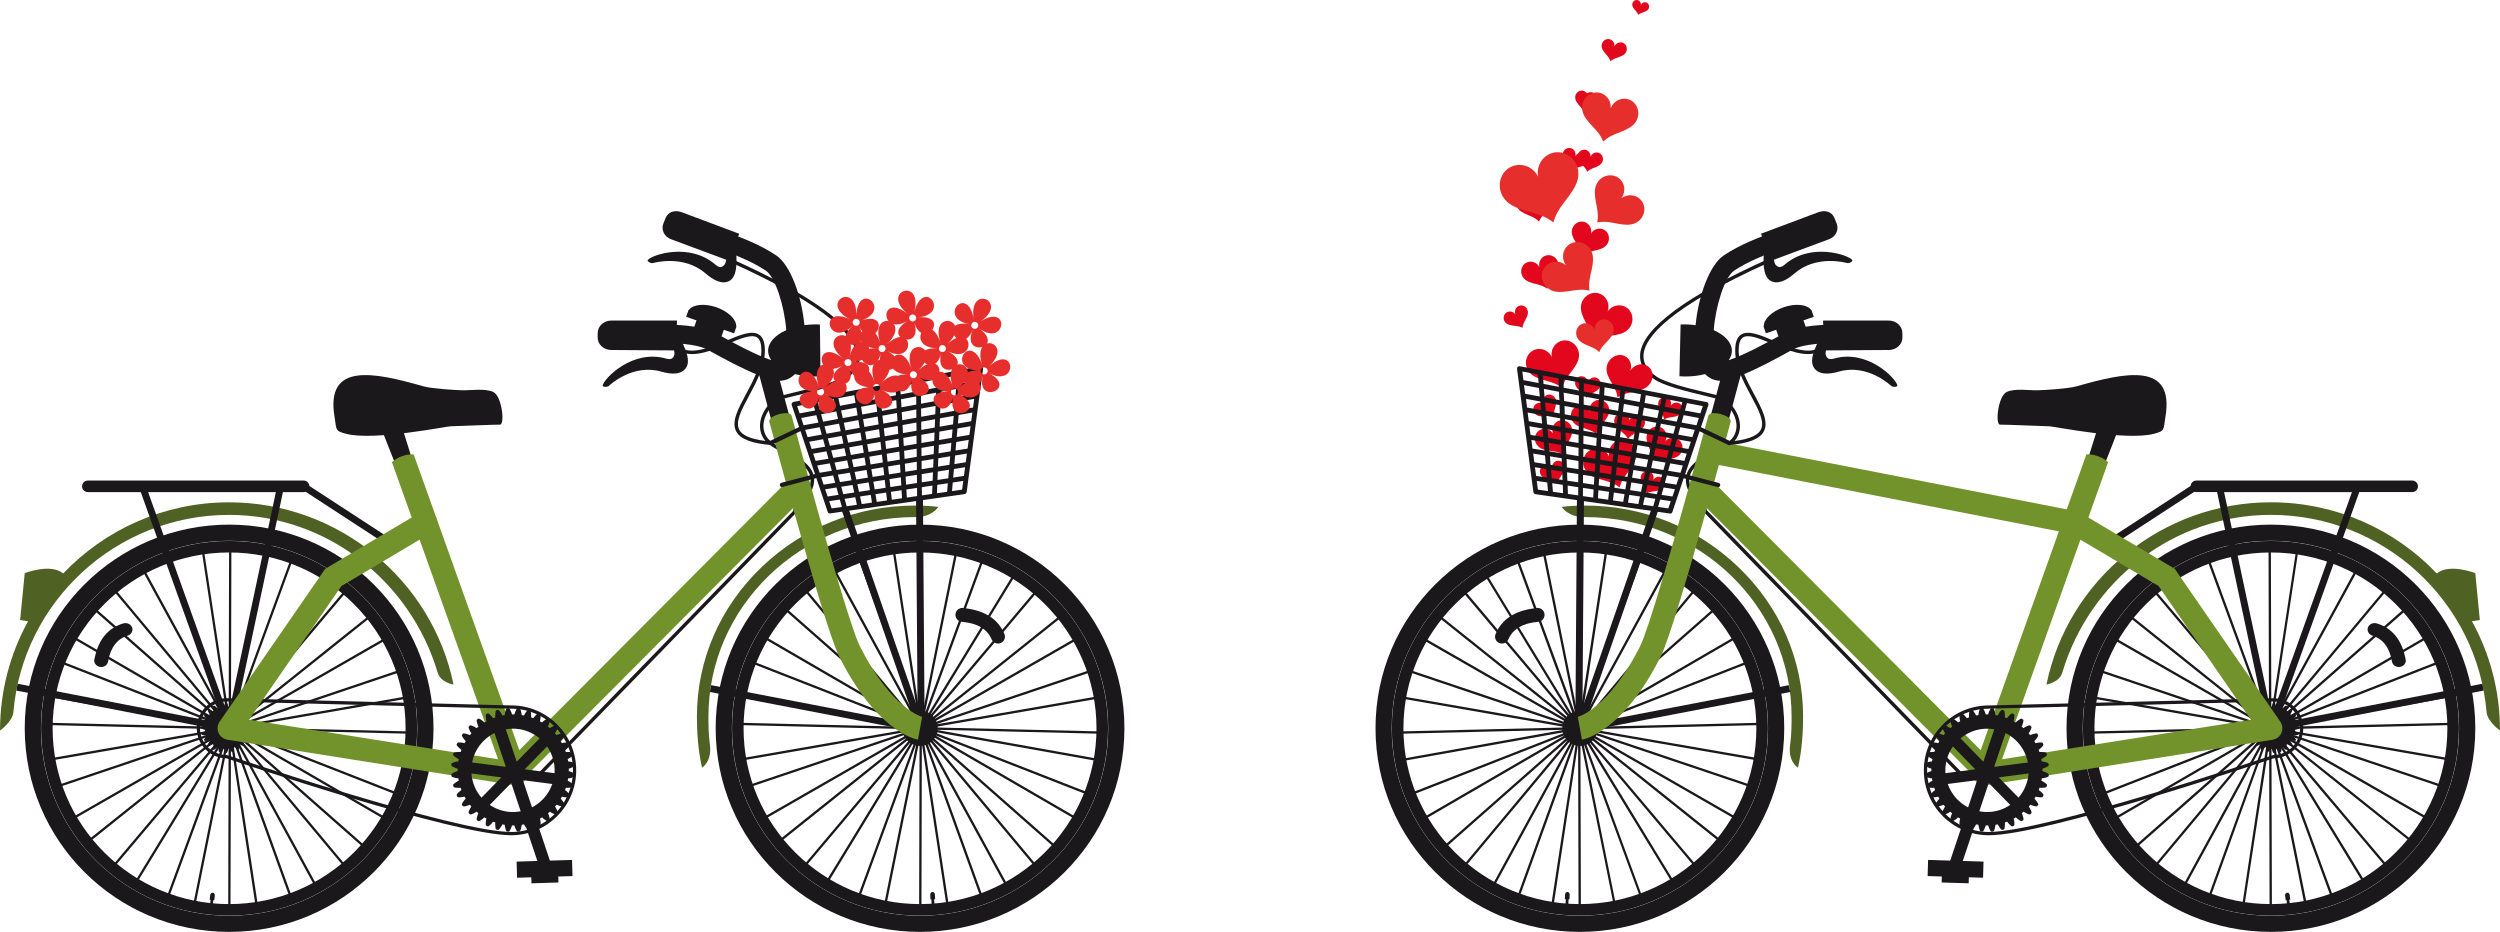 <?xml version="1.0" encoding="utf-8"?>
<!-- Generator: Adobe Illustrator 16.0.0, SVG Export Plug-In . SVG Version: 6.00 Build 0)  -->
<!DOCTYPE svg PUBLIC "-//W3C//DTD SVG 1.1//EN" "http://www.w3.org/Graphics/SVG/1.1/DTD/svg11.dtd">
<svg version="1.1" id="Livello_1" xmlns="http://www.w3.org/2000/svg" xmlns:xlink="http://www.w3.org/1999/xlink" x="0px" y="0px"
	 width="171.379px" height="63.882px" viewBox="0 0 171.379 63.882" enable-background="new 0 0 171.379 63.882"
	 xml:space="preserve">
<path fill="#1B181C" d="M107.272,61.64l0.018-0.326c0.003-0.098,0.076-0.173,0.164-0.168c0.088,0.004,0.154,0.085,0.15,0.182
	l-0.014,0.328l-0.062-0.004l-0.018,0.389l-0.189-0.006l0.017-0.392l-0.069-0.003H107.272z"/>
<polygon fill="#1B181C" points="95.805,50.143 107.453,49.865 95.975,47.869 96,47.712 107.252,49.667 96.432,46.021 96.481,45.869 
	107.522,49.589 97.418,43.791 97.498,43.651 107.403,49.337 98.481,42.208 98.578,42.085 107.682,49.356 100.163,40.451 
	100.292,40.349 107.653,49.078 101.712,39.328 101.842,39.246 107.903,49.19 103.893,38.255 104.042,38.199 107.983,48.921 
	105.723,37.726 105.882,37.693 108.182,49.112 108.153,37.464 108.313,37.464 108.333,48.886 110.053,37.595 110.212,37.619 
	108.462,49.134 112.422,38.179 112.563,38.233 108.692,48.976 114.163,38.949 114.303,39.027 108.723,49.25 116.182,40.31 
	116.303,40.41 108.983,49.179 117.563,41.628 117.663,41.75 108.922,49.447 118.993,43.599 119.073,43.736 109.203,49.472 
	119.833,45.31 119.893,45.457 109.042,49.705 120.512,47.651 120.542,47.808 109.303,49.819 120.712,49.546 120.723,49.705 
	109.073,49.985 120.553,51.978 120.522,52.136 109.272,50.18 120.092,53.83 120.042,53.979 109.002,50.257 119.102,56.058 
	119.022,56.195 109.123,50.509 118.042,57.638 117.942,57.764 108.842,50.492 116.352,59.396 116.233,59.498 108.873,50.771 
	114.813,60.52 114.682,60.603 108.612,50.658 112.623,61.591 112.483,61.647 108.542,50.927 110.792,62.121 110.643,62.153 
	108.342,50.732 108.373,62.382 108.212,62.382 108.182,50.962 106.473,62.253 106.313,62.228 108.063,50.71 104.102,61.667 
	103.953,61.615 107.833,50.873 102.362,60.897 102.223,60.821 107.803,50.597 100.342,59.537 100.223,59.437 107.533,50.669 
	98.965,58.218 98.858,58.099 107.602,50.399 97.528,56.248 97.448,56.11 107.323,50.376 96.69,54.539 96.629,54.39 107.483,50.146 
	96.014,52.196 95.983,52.039 107.223,50.028 95.809,50.302 "/>
<path fill="#1B181C" d="M102.962,44.117c0.187,0,0.361-0.107,0.438-0.289c0.431-1.021,1.572-1.147,1.947-1.189
	c0.144-0.016,0.338-0.036,0.463-0.24c0.076-0.122,0.094-0.277,0.045-0.414c-0.088-0.236-0.342-0.361-0.58-0.293
	c-0.01,0-0.021,0.003-0.03,0.003c-1.378,0.153-2.29,0.746-2.72,1.765c-0.104,0.242,0.012,0.521,0.254,0.623
	c0.07,0.023,0.13,0.035,0.189,0.035H102.962z"/>
<path fill="#1B181C" d="M108.303,37.071c7.114,0,12.901,5.767,12.901,12.853s-5.787,12.853-12.901,12.853
	c-7.113,0-12.9-5.767-12.9-12.853C95.408,42.837,101.192,37.071,108.303,37.071z M108.303,35.964
	c-7.736,0-14.009,6.252-14.009,13.959c0,7.711,6.272,13.959,14.009,13.959c7.737,0,14.01-6.248,14.01-13.959
	C122.324,42.216,116.043,35.964,108.303,35.964L108.303,35.964z"/>
<path fill="#1B181C" d="M108.303,37.873c6.672,0,12.098,5.406,12.098,12.051c0,6.646-5.426,12.053-12.098,12.053
	c-6.67,0-12.096-5.406-12.096-12.053C96.212,43.279,101.643,37.873,108.303,37.873z M108.303,37.083
	c-7.117,0-12.888,5.746-12.888,12.84s5.771,12.845,12.888,12.845c7.118,0,12.889-5.751,12.889-12.845S115.422,37.083,108.303,37.083
	z"/>
<circle fill="#1B181C" cx="108.313" cy="49.924" r="1.21"/>
<path fill="#506124" d="M123.252,52.626c0.292-1.234,0.354-2.586,0.354-3.502c0-3.873-1.582-7.519-4.451-10.262
	c-2.838-2.712-6.561-4.205-10.483-4.205c-0.538,0-1.086,0.029-1.621,0.09c0,0,0.45,0.732,1.62,0.701
	c7.798,0,14.145,6.135,14.145,13.676c0,0.527-0.002,1.211-0.099,1.922c-0.17,1.158,0.53,1.58,0.53,1.58H123.252z"/>
<polygon fill="#1B181C" points="108.102,34.147 108.583,34.15 108.483,48.505 113.233,34.813 113.682,34.968 108.583,49.669 
	122.623,46.97 122.723,47.437 108.453,50.173 108.422,50.009 108.233,49.942 107.993,49.94 "/>
<rect x="125.617" y="31.33" transform="matrix(0.717 -0.697 0.697 0.717 4.782 100.082)" fill="#1B181C" width="0.237" height="25.636"/>
<path fill="#1B181C" d="M116.862,35.125l0.166-0.168c-0.901-0.896-1.299-1.621-1.213-2.215c0.109-0.744,0.961-1.202,1.787-1.644
	c0.601-0.321,1.166-0.625,1.428-1.032c0.291-0.459,0.328-1.021,0.104-1.587c-0.262-0.668-0.856-1.239-1.444-1.39
	c-0.23-0.06-0.502-0.126-0.791-0.195c-1.17-0.281-2.77-0.668-3.375-1.102c-0.633-0.449-0.912-0.946-0.854-1.514
	c0.115-1.158,1.716-3.197,8.683-6.326l-0.097-0.217c-5.598,2.515-8.649,4.769-8.821,6.518c-0.065,0.653,0.256,1.236,0.95,1.732
	c0.646,0.459,2.207,0.837,3.46,1.14c0.287,0.068,0.557,0.133,0.787,0.194c0.521,0.132,1.047,0.646,1.284,1.247
	c0.192,0.493,0.162,0.979-0.088,1.37c-0.226,0.354-0.767,0.646-1.337,0.95c-0.838,0.449-1.784,0.957-1.909,1.819
	C115.481,33.382,115.901,34.173,116.862,35.125L116.862,35.125z"/>
<path fill="#1B181C" d="M115.172,22.243c0.116-0.005,0.23-0.008,0.352-0.007c0.244,0.004,0.479,0.022,0.711,0.055
	c0.184-1.973,0.953-4.132,1.938-4.788c1.095-0.729,2.382-1.228,3.498-1.62l0.421,1.194c-1.043,0.366-2.238,0.828-3.217,1.478
	c-0.637,0.424-1.27,2.405-1.396,4.078c0.762,0.336,1.25,0.853,1.244,1.43c-0.002,0.222-0.082,0.434-0.22,0.629
	c1.103-0.373,2.499-1.135,3.437-1.649l-0.025,0.008l-0.154-0.443l-0.707,0.243l-0.115-0.336l-0.049-0.138l0.021-0.009
	c-0.023-0.465,0.545-1.023,1.365-1.307c0.82-0.281,1.608-0.192,1.879,0.189l0.021-0.007l0.162,0.476l-0.707,0.243l0.15,0.433
	c0.633-0.104,1.373-0.149,2.162-0.131l-0.028,1.267c-1.478-0.036-2.571,0.184-2.998,0.418l-0.226,0.125
	c-0.92,0.507-2.207,1.215-3.369,1.667c-0.146,0.546-0.454,1.706-0.838,3.129l-1.223-0.33c0.271-0.999,0.493-1.837,0.653-2.438
	c-0.396-0.008-0.748-0.167-1.028-0.458c-0.428,0.11-0.904,0.17-1.41,0.165c-0.119-0.001-0.235-0.007-0.349-0.017l0.08-3.549H115.172
	z"/>
<path fill="#72932C" d="M112.432,44.298c0.567-1.133,2.271-6.893,4.678-15.8c0.113-0.421,1.644-0.009,1.529,0.412
	c-0.123,0.454-0.252,0.935-0.391,1.435l24.092,4.702l-0.303,1.555l-24.206-4.726c-0.108,0.395-0.22,0.794-0.331,1.203l19.3,19.373
	l-1.12,1.115L117.009,34.83c-1.252,4.473-2.598,9.041-3.167,10.178c-2.527,5.039-5.111,5.645-5.398,5.697l-0.283-1.56l-0.018,0.002
	c0.03-0.004,2.121-0.528,4.291-4.849H112.432z"/>
<path fill="#1B181C" d="M125.002,22.798l-0.027-0.824h4.488c0.516-0.005,0.941,0.374,0.947,0.845l0.005,0.31
	c0.007,0.471-0.409,0.858-0.926,0.863l-4.312,0.029c-0.041,0.167-0.039,0.293,0.004,0.361c0.023,0.035,0.075,0.333,0.522,0.204
	c2.319-0.673,4.262,1.353,4.362,1.826c0.023,0.108-0.176,0.114-0.273,0.103c-0.064-0.008-0.129-0.036-0.179-0.089
	c-0.019-0.017-1.604-1.519-3.571-0.949c-0.646,0.188-1.404,0.247-1.723-0.318c-0.34-0.598,0.289-1.74,0.68-2.361H125.002z"/>
<path fill="#1B181C" d="M120.703,16.028l3.944-1.479c0.461-0.167,0.927-0.045,1.104,0.388l0.151,0.371
	c0.178,0.432-0.055,0.924-0.516,1.09l-3.783,1.407c0.033,0.214,0.092,0.354,0.174,0.401c0.033,0.019,0.203,0.247,0.55-0.053
	c1.784-1.556,4.356-0.688,4.646-0.333c0.066,0.079-0.106,0.17-0.197,0.203c-0.063,0.021-0.133,0.021-0.199,0
	c-0.021-0.006-2.062-0.586-3.575,0.732c-0.499,0.434-1.147,0.807-1.667,0.471c-0.628-0.408-0.426-1.943-0.343-2.52l-0.271-0.678
	H120.703z"/>
<path fill="#1B181C" d="M118.453,30.514c1.386-0.109,2.166-0.404,2.454-0.931c0.357-0.656-0.112-1.536-0.659-2.553
	c-0.496-0.924-1.06-1.975-1.06-3.008c0-0.466,0.096-0.754,0.291-0.887c0.381-0.251,1.176,0.082,2.018,0.438
	c1.062,0.446,2.266,0.952,3.197,0.558l-0.094-0.217c-0.838,0.353-1.992-0.133-3.012-0.56c-0.939-0.396-1.754-0.737-2.24-0.414
	c-0.27,0.177-0.397,0.533-0.397,1.083c0,1.093,0.577,2.17,1.089,3.119c0.514,0.957,0.957,1.782,0.659,2.328
	c-0.242,0.442-0.982,0.706-2.267,0.807L118.453,30.514L118.453,30.514z"/>
<path fill="#E2071C" d="M109.432,29.755c-0.406-0.343-0.814-0.333-1.283-0.569c-0.512-0.259-0.569-0.787-0.336-1.115
	c0.295-0.416,0.938-0.348,1.158,0.143c-0.078-0.531,0.422-0.94,0.896-0.755c0.374,0.148,0.611,0.622,0.326,1.117
	c-0.271,0.457-0.62,0.669-0.771,1.179H109.432z"/>
<path fill="#E2071C" d="M107.163,31.154c-0.458-0.269-0.857-0.188-1.359-0.345c-0.545-0.172-0.691-0.682-0.519-1.043
	c0.224-0.459,0.87-0.502,1.17-0.055c-0.169-0.51,0.258-0.995,0.757-0.892c0.396,0.083,0.709,0.511,0.508,1.049
	c-0.18,0.493-0.49,0.76-0.56,1.286H107.163z"/>
<path fill="#E2071C" d="M113.243,31.557c0.017-0.533-0.245-0.843-0.352-1.357c-0.113-0.562,0.264-0.937,0.666-0.958
	c0.51-0.024,0.856,0.521,0.608,0.999c0.366-0.393,0.999-0.254,1.146,0.235c0.117,0.384-0.105,0.866-0.672,0.949
	c-0.531,0.077-0.91-0.064-1.41,0.132H113.243z"/>
<path fill="#E2071C" d="M108.803,11.775c-0.123-0.325-0.359-0.449-0.551-0.733c-0.209-0.312-0.074-0.63,0.164-0.742
	c0.302-0.143,0.646,0.101,0.616,0.45c0.122-0.329,0.54-0.4,0.752-0.144c0.166,0.203,0.151,0.551-0.171,0.741
	C109.324,11.525,109.053,11.535,108.803,11.775L108.803,11.775z"/>
<path fill="#E2071C" d="M107.602,11.678c-0.067-0.342-0.281-0.499-0.422-0.812c-0.158-0.341,0.027-0.633,0.281-0.707
	c0.318-0.091,0.621,0.207,0.534,0.547c0.176-0.307,0.599-0.311,0.767-0.021c0.131,0.229,0.059,0.569-0.289,0.705
	c-0.32,0.125-0.58,0.091-0.869,0.289H107.602z"/>
<path fill="#E2071C" d="M109.042,7.856c-0.062-0.343-0.269-0.509-0.401-0.825c-0.146-0.344,0.049-0.633,0.301-0.698
	c0.324-0.083,0.617,0.222,0.521,0.56c0.184-0.3,0.604-0.292,0.764,0.002c0.127,0.231,0.047,0.569-0.308,0.697
	c-0.319,0.115-0.58,0.074-0.87,0.264H109.042z"/>
<path fill="#E2071C" d="M104.373,22.472c-0.306-0.165-0.562-0.105-0.896-0.197c-0.361-0.099-0.469-0.43-0.361-0.67
	c0.136-0.304,0.559-0.345,0.764-0.061c-0.123-0.329,0.146-0.655,0.475-0.6c0.258,0.047,0.474,0.32,0.355,0.675
	c-0.109,0.326-0.311,0.507-0.34,0.853H104.373z"/>
<path fill="#E2071C" d="M108.592,7.735c-0.109-0.331-0.341-0.464-0.52-0.755c-0.197-0.321-0.049-0.635,0.191-0.737
	c0.307-0.131,0.643,0.128,0.6,0.476c0.137-0.325,0.556-0.38,0.758-0.114c0.156,0.21,0.127,0.557-0.201,0.735
	c-0.3,0.164-0.57,0.164-0.83,0.395H108.592z"/>
<path fill="#E2071C" d="M110.403,4.199c-0.109-0.329-0.342-0.462-0.521-0.754c-0.195-0.321-0.048-0.634,0.192-0.736
	c0.308-0.131,0.643,0.127,0.6,0.475c0.136-0.322,0.558-0.379,0.759-0.114c0.155,0.211,0.127,0.557-0.201,0.735
	c-0.311,0.164-0.57,0.164-0.83,0.394H110.403z"/>
<path fill="#E2071C" d="M112.303,1.02c-0.072-0.219-0.229-0.309-0.349-0.504c-0.131-0.214-0.033-0.423,0.129-0.492
	c0.206-0.088,0.431,0.085,0.401,0.318c0.09-0.217,0.371-0.254,0.504-0.076c0.104,0.141,0.086,0.372-0.133,0.49
	c-0.201,0.11-0.381,0.11-0.551,0.264H112.303z"/>
<path fill="#E2071C" d="M106.743,33.117c-0.277-0.209-0.544-0.188-0.855-0.33c-0.341-0.154-0.396-0.498-0.255-0.72
	c0.183-0.28,0.604-0.255,0.765,0.058c-0.069-0.343,0.244-0.626,0.562-0.52c0.249,0.086,0.421,0.389,0.249,0.72
	c-0.141,0.309-0.37,0.456-0.45,0.792H106.743z"/>
<path fill="#E2071C" d="M112.873,33.835c-0.045-0.348-0.245-0.521-0.364-0.84c-0.133-0.354,0.072-0.634,0.329-0.688
	c0.326-0.07,0.606,0.248,0.495,0.581c0.195-0.293,0.619-0.268,0.766,0.033c0.115,0.236,0.021,0.57-0.338,0.684
	c-0.34,0.104-0.6,0.053-0.9,0.23H112.873z"/>
<path fill="#E2071C" d="M114.073,28.751c-0.045-0.346-0.246-0.519-0.365-0.841c-0.131-0.352,0.072-0.632,0.331-0.687
	c0.323-0.067,0.606,0.247,0.497,0.582c0.195-0.292,0.615-0.266,0.764,0.034c0.113,0.237,0.02,0.57-0.337,0.681
	c-0.31,0.105-0.58,0.054-0.88,0.231H114.073z"/>
<path fill="#E2071C" d="M106.533,28.534c-0.335-0.096-0.575,0.02-0.916,0.002c-0.374-0.019-0.55-0.318-0.499-0.578
	c0.066-0.325,0.469-0.457,0.73-0.224c-0.188-0.295,0.002-0.673,0.334-0.688c0.264-0.01,0.532,0.209,0.492,0.581
	c-0.029,0.343-0.189,0.561-0.14,0.907H106.533z"/>
<path fill="#E2071C" d="M111.602,30.085c-0.199-0.37-0.5-0.479-0.771-0.789c-0.298-0.34-0.188-0.742,0.079-0.912
	c0.337-0.219,0.786,0.018,0.806,0.442c0.096-0.413,0.583-0.565,0.874-0.29c0.231,0.217,0.269,0.633-0.086,0.912
	c-0.319,0.255-0.64,0.31-0.899,0.637H111.602z"/>
<path fill="#E2071C" d="M108.762,27.271c-0.164-0.307-0.414-0.396-0.639-0.654c-0.249-0.281-0.156-0.618,0.064-0.761
	c0.278-0.179,0.653,0.017,0.67,0.368c0.08-0.341,0.483-0.469,0.727-0.24c0.191,0.181,0.223,0.526-0.072,0.759
	C109.242,26.954,108.971,27,108.762,27.271L108.762,27.271z"/>
<path fill="#E2071C" d="M106.063,19.789c-0.42-0.312-0.814-0.275-1.285-0.482c-0.518-0.226-0.604-0.738-0.394-1.071
	c0.265-0.421,0.896-0.393,1.142,0.072c-0.108-0.513,0.357-0.94,0.832-0.785c0.375,0.121,0.635,0.572,0.385,1.073
	C106.512,19.057,106.182,19.282,106.063,19.789z"/>
<path fill="#E2071C" d="M108.483,17.489c-0.107-0.508-0.43-0.745-0.646-1.212c-0.237-0.509,0.036-0.951,0.414-1.062
	c0.478-0.141,0.933,0.298,0.81,0.81c0.258-0.457,0.891-0.469,1.143-0.04c0.199,0.342,0.098,0.849-0.422,1.059
	c-0.471,0.192-0.87,0.147-1.301,0.445H108.483z"/>
<path fill="#E2071C" d="M105.502,15.189c-0.363-0.371-0.762-0.397-1.197-0.673c-0.474-0.3-0.48-0.82-0.226-1.116
	c0.325-0.378,0.946-0.254,1.118,0.245c-0.029-0.527,0.494-0.876,0.941-0.652c0.353,0.179,0.541,0.66,0.217,1.117
	c-0.291,0.42-0.65,0.597-0.851,1.079H105.502z"/>
<path fill="#E2071C" d="M107.083,26.585c-0.578-0.457-1.143-0.423-1.803-0.73c-0.719-0.337-0.824-1.065-0.514-1.532
	c0.391-0.588,1.282-0.521,1.613,0.146c-0.136-0.732,0.54-1.318,1.206-1.083c0.522,0.188,0.878,0.835,0.504,1.535
	c-0.34,0.641-0.81,0.951-1,1.664H107.083z"/>
<path fill="#E2071C" d="M109.182,23.332c-0.078-0.734-0.496-1.113-0.734-1.801c-0.26-0.752,0.188-1.335,0.734-1.438
	c0.695-0.132,1.272,0.556,1.023,1.256c0.429-0.607,1.322-0.533,1.615,0.109c0.232,0.507,0.017,1.211-0.747,1.431
	c-0.7,0.203-1.25,0.083-1.89,0.442H109.182z"/>
<path fill="#E2071C" d="M111.012,33.402c-0.58-0.456-1.143-0.423-1.802-0.73c-0.72-0.337-0.825-1.064-0.517-1.529
	c0.391-0.588,1.283-0.523,1.615,0.144c-0.138-0.73,0.541-1.318,1.205-1.081c0.523,0.187,0.877,0.833,0.504,1.533
	c-0.33,0.641-0.8,0.952-0.99,1.664H111.012z"/>
<path fill="#E2071C" d="M110.882,27.242c-0.079-0.646-0.452-0.952-0.677-1.545c-0.242-0.649,0.146-1.201,0.634-1.334
	c0.613-0.165,1.136,0.401,0.925,1.042c0.371-0.571,1.166-0.571,1.437-0.023c0.214,0.433,0.03,1.075-0.646,1.327
	c-0.619,0.231-1.109,0.166-1.68,0.533H110.882z"/>
<path fill="#1B181C" d="M103.993,25.281l0.752,5.648v0.001l0.126,0.938v0.004l0.124,0.936v0.005l0.121,0.914
	c0.001,0.002,0.003,0.004,0.003,0.004c0.01,0.071,0.063,0.131,0.136,0.144l5.115,0.734c0.001,0.001,0.003,0.001,0.003,0.001
	c0.005,0,0.007,0,0.01,0.002l0.994,0.144c0.005,0,0.007,0.002,0.011,0.002c0.01,0.005,0.02,0.005,0.029,0.005h0.001l0.974,0.141
	c0.004,0,0.006,0.003,0.012,0.003c0.012,0.004,0.023,0.004,0.035,0.004h0.006l0.963,0.137c0.005,0.002,0.006,0.004,0.012,0.006
	c0.014,0.006,0.025,0.006,0.043,0.006h0.01l0.95,0.136c0.004,0.001,0.007,0.005,0.009,0.005c0.02,0.006,0.035,0.008,0.053,0.008
	c0.07,0,0.136-0.043,0.158-0.109l0.777-2.316l2.322,0.604c0.014,0.004,0.025,0.006,0.037,0.006c0.065,0,0.125-0.043,0.143-0.109
	c0.02-0.08-0.027-0.158-0.105-0.181l-2.299-0.599l0.989-2.942l1.968,0.938c0.021,0.011,0.041,0.014,0.062,0.014
	c0.055,0,0.107-0.029,0.133-0.081c0.037-0.074,0.005-0.164-0.068-0.197l-2-0.956l0.508-1.507c0.002-0.002,0-0.005,0.002-0.008
	c0.002-0.006,0.004-0.007,0.004-0.007c0.002-0.012,0-0.019,0-0.019c0.002-0.02,0.002-0.029,0-0.041
	c-0.002-0.01-0.006-0.021-0.008-0.03c-0.004-0.009-0.008-0.021-0.013-0.029c-0.005-0.011-0.012-0.017-0.02-0.025
	c-0.005-0.007-0.015-0.015-0.021-0.021c-0.009-0.007-0.019-0.012-0.028-0.015c-0.008-0.005-0.012-0.01-0.019-0.012
	c-0.005-0.002-0.008,0-0.013-0.003c-0.004,0-0.006-0.002-0.01-0.004l-12.797-2.453c-0.008-0.003-0.018,0-0.027,0
	c-0.006,0-0.016-0.003-0.024-0.003c-0.002,0-0.003,0.003-0.005,0.003c-0.014,0.002-0.025,0.009-0.038,0.014
	c-0.009,0.002-0.015,0.005-0.021,0.01c-0.01,0.007-0.021,0.015-0.026,0.021c-0.007,0.009-0.017,0.014-0.021,0.021
	c-0.006,0.007-0.01,0.017-0.014,0.026c-0.007,0.01-0.01,0.021-0.014,0.033l-0.003,0.004c0,0.01,0.001,0.02,0.001,0.02
	c0.02,0.013,0.02,0.02,0.02,0.029H103.993z M106.862,26.517l-1.049-0.197l-0.051-0.583l1.077,0.206l0.021,0.574H106.862z
	 M106.893,27.428l-1.009-0.184l-0.049-0.583l1.033,0.195l0.03,0.572H106.893z M106.932,28.341l-0.961-0.173l-0.053-0.585l0.99,0.183
	l0.02,0.575H106.932z M106.973,29.251l-0.918-0.16l-0.05-0.583l0.944,0.169l0.029,0.574H106.973z M108.573,27.175l1.037,0.195
	l-0.03,0.551l-1.015-0.186v-0.56H108.573z M109.663,26.485l-0.031,0.552l-1.059-0.199l0.005-0.562l1.08,0.209H109.663z
	 M109.783,30.078l0.909,0.159l-0.062,0.54l-0.881-0.149l0.029-0.55H109.783z M109.842,29.195l0.954,0.17l-0.062,0.542l-0.926-0.162
	l0.039-0.55H109.842z M109.893,28.313l0.998,0.183l-0.061,0.542l-0.971-0.174l0.029-0.551H109.893z M114.632,30.055l-0.142,0.507
	l-0.928-0.16l0.115-0.519l0.95,0.172H114.632z M113.743,29.56l0.115-0.517l0.998,0.184l-0.143,0.507l-0.98-0.174H113.743z
	 M114.403,30.883l-0.141,0.507l-0.884-0.147l0.114-0.52L114.403,30.883z M114.172,31.711l-0.141,0.509l-0.838-0.138l0.113-0.519
	l0.871,0.148H114.172z M113.233,30.345l-0.928-0.162l0.086-0.528l0.957,0.172l-0.119,0.518H113.233z M113.942,32.537l-0.143,0.512
	l-0.795-0.127l0.116-0.519l0.819,0.134H113.942z M112.163,31.037l0.088-0.53l0.91,0.161l-0.115,0.52l-0.88-0.151H112.163z
	 M112.983,31.509l-0.115,0.521l-0.838-0.138l0.086-0.528l0.869,0.145H112.983z M112.792,32.353l-0.114,0.518l-0.796-0.125
	l0.091-0.529L112.792,32.353z M111.842,30.982l-0.881-0.151l0.061-0.539l0.908,0.158l-0.09,0.532H111.842z M111.792,31.307
	l-0.09,0.532l-0.838-0.138l0.063-0.54l0.869,0.146H111.792z M109.942,27.431l1.043,0.196l-0.061,0.541l-1.016-0.187l0.04-0.55
	H109.942z M111.083,26.757l-0.061,0.54l-1.059-0.198l0.032-0.549l1.09,0.207H111.083z M111.112,29.425l0.955,0.171l-0.086,0.53
	l-0.928-0.161l0.069-0.54H111.112z M111.212,28.556l1,0.184l-0.088,0.53l-0.972-0.174L111.212,28.556z M111.313,27.688l1.043,0.197
	l-0.086,0.528l-1.018-0.186l0.07-0.539H111.313z M112.493,27.027l-0.088,0.531l-1.062-0.199l0.06-0.539L112.493,27.027
	L112.493,27.027z M112.542,28.799l1,0.185l-0.116,0.52l-0.972-0.174l0.09-0.531H112.542z M112.682,27.944l1.045,0.197l-0.115,0.521
	l-1.018-0.189l0.1-0.529H112.682z M113.913,27.3l-0.116,0.519l-1.06-0.198l0.086-0.53L113.913,27.3z M114.042,28.203l1.045,0.195
	l-0.144,0.509l-1.016-0.188l0.119-0.516H114.042z M115.323,27.57l-0.141,0.51l-1.062-0.2l0.115-0.519l1.08,0.209H115.323z
	 M115.502,28.14l0.141-0.507l1.088,0.207l-0.17,0.499L115.502,28.14L115.502,28.14z M116.292,29.153l-1.017-0.186l0.142-0.508
	l1.042,0.193l-0.16,0.501H116.292z M116.012,29.967l-0.971-0.174l0.143-0.507l0.998,0.184L116.012,29.967z M115.743,30.78
	l-0.926-0.161l0.141-0.507l0.954,0.171L115.743,30.78L115.743,30.78z M114.583,31.446l0.141-0.507l0.907,0.159l-0.167,0.496
	L114.583,31.446L114.583,31.446z M115.192,32.408l-0.838-0.138l0.144-0.505l0.86,0.146l-0.159,0.497H115.192z M114.922,33.224
	l-0.792-0.126l0.142-0.507l0.815,0.136l-0.17,0.497H114.922z M113.903,33.923l0.141-0.506l0.775,0.123l-0.17,0.496l-0.75-0.113
	H113.903z M113.663,34.75l0.143-0.504l0.729,0.108l-0.17,0.497l-0.7-0.102H113.663z M113.573,33.876l-0.748-0.114l0.113-0.517
	l0.775,0.121l-0.13,0.51H113.573z M112.632,34.602l0.113-0.517l0.729,0.109l-0.141,0.51l-0.7-0.103H112.632z M111.743,33.6
	l0.086-0.53l0.775,0.124l-0.112,0.521L111.743,33.6L111.743,33.6z M111.602,34.453l0.088-0.527l0.732,0.109l-0.113,0.521
	l-0.711-0.103H111.602z M111.563,32.695l-0.795-0.126l0.06-0.54l0.821,0.134l-0.08,0.532H111.563z M110.672,33.436l0.059-0.538
	l0.777,0.122l-0.088,0.53l-0.75-0.114H110.672z M110.573,34.305l0.06-0.54l0.732,0.111l-0.091,0.529l-0.699-0.101H110.573z
	 M110.533,31.646l-0.839-0.138l0.033-0.548l0.864,0.146l-0.05,0.54H110.533z M110.442,32.518l-0.791-0.124l0.033-0.552l0.818,0.134
	L110.442,32.518z M110.342,33.388l-0.748-0.113l0.033-0.552l0.775,0.123l-0.059,0.542H110.342z M109.542,34.158l0.031-0.553
	l0.729,0.109l-0.06,0.541L109.542,34.158L109.542,34.158z M109.533,28.806l-0.97-0.174l0.006-0.562l0.996,0.184l-0.029,0.552
	H109.533z M109.473,29.688l-0.925-0.16l0.007-0.562l0.95,0.17l-0.04,0.552H109.473z M109.422,30.573l-0.878-0.147l0.003-0.562
	l0.908,0.157l-0.03,0.553H109.422z M109.373,31.458l-0.835-0.138l0.007-0.562l0.86,0.146l-0.039,0.554H109.373z M109.323,32.341
	l-0.79-0.125l0.004-0.562l0.817,0.136L109.323,32.341L109.323,32.341z M109.262,33.225l-0.746-0.112l0.006-0.562l0.773,0.121
	l-0.029,0.554H109.262z M108.512,34.009l0.004-0.562l0.731,0.108l-0.033,0.555l-0.7-0.101H108.512z M107.462,33.287l0.729,0.11
	l-0.006,0.562l-0.701-0.101l-0.02-0.571H107.462z M107.422,32.377l0.771,0.121l-0.004,0.564l-0.744-0.109l-0.021-0.576H107.422z
	 M107.393,31.466l0.815,0.136l-0.005,0.562l-0.79-0.122L107.393,31.466L107.393,31.466z M107.352,30.557l0.859,0.146l-0.003,0.563
	l-0.833-0.136l-0.029-0.573H107.352z M107.313,29.647l0.903,0.157l-0.007,0.563l-0.878-0.147l-0.011-0.573H107.313z M107.283,28.738
	l0.948,0.17l-0.004,0.563l-0.922-0.162l-0.031-0.571H107.283z M107.243,27.828l0.994,0.181l-0.008,0.563l-0.965-0.172l-0.011-0.572
	H107.243z M107.203,26.918l1.036,0.193l-0.004,0.563l-1.01-0.186l-0.031-0.57H107.203z M107.172,26.007l1.082,0.208l-0.005,0.562
	l-1.056-0.198l-0.01-0.572H107.172z M106.403,33.126l0.726,0.109l0.022,0.575l-0.696-0.099l-0.05-0.586H106.403z M106.323,32.203
	l0.769,0.121l0.023,0.576l-0.74-0.111l-0.05-0.585H106.323z M106.243,31.28l0.812,0.133l0.022,0.574l-0.785-0.124l-0.04-0.583
	H106.243z M106.163,30.356l0.857,0.144l0.022,0.575l-0.83-0.136L106.163,30.356z M106.132,30.015l-0.05-0.583l0.9,0.157l0.023,0.575
	l-0.869-0.149H106.132z M105.342,32.966l0.723,0.109l0.052,0.59l-0.692-0.102l-0.08-0.598H105.342z M105.223,32.03l0.766,0.12
	l0.051,0.588l-0.736-0.113L105.223,32.03z M105.102,31.092l0.81,0.132l0.051,0.589l-0.78-0.125L105.102,31.092z M104.973,30.155
	l0.854,0.145l0.052,0.585l-0.827-0.135l-0.07-0.595H104.973z M104.842,29.217l0.897,0.157l0.052,0.585l-0.87-0.147L104.842,29.217
	L104.842,29.217z M104.723,28.279l0.94,0.169l0.05,0.586l-0.913-0.16l-0.079-0.595H104.723z M104.602,27.342l0.985,0.181
	l0.052,0.584l-0.957-0.17l-0.07-0.595H104.602z M104.473,26.402l1.028,0.195l0.054,0.583l-1.002-0.184L104.473,26.402z
	 M104.352,25.465l1.073,0.207l0.05,0.585l-1.045-0.197l-0.07-0.595H104.352z"/>
<path fill="#1B181C" d="M157.002,61.673l-0.039-0.323c-0.011-0.095-0.09-0.164-0.178-0.154c-0.088,0.011-0.146,0.099-0.139,0.19
	l0.041,0.324l0.062-0.006l0.046,0.389l0.188-0.022l-0.047-0.388l0.07-0.01H157.002z"/>
<polygon fill="#1B181C" points="143.172,50.143 154.813,49.865 143.342,47.869 143.362,47.712 154.612,49.667 143.792,46.021 
	143.842,45.869 154.882,49.589 144.783,43.791 144.862,43.651 154.762,49.337 145.842,42.208 145.942,42.085 155.042,49.356 
	147.533,40.451 147.653,40.349 155.022,49.08 149.073,39.328 149.212,39.246 155.272,49.19 151.262,38.255 151.413,38.199 
	155.342,48.921 153.092,37.726 153.252,37.693 155.542,49.112 155.512,37.464 155.672,37.464 155.703,48.886 157.422,37.595 
	157.573,37.619 155.823,49.134 159.783,38.179 159.932,38.233 156.053,48.974 161.522,38.949 161.663,39.027 156.083,49.25 
	163.553,40.31 163.672,40.41 156.352,49.177 164.922,41.628 165.033,41.75 156.283,49.447 166.362,43.599 166.442,43.736 
	156.563,49.472 167.203,45.31 167.262,45.457 156.413,49.705 167.873,47.651 167.903,47.808 156.663,49.819 168.083,49.546 
	168.083,49.705 156.442,49.985 167.913,51.978 167.893,52.136 156.632,50.18 167.462,53.83 167.413,53.979 156.373,50.257 
	166.473,56.058 166.393,56.195 156.483,50.509 165.403,57.638 165.313,57.764 156.212,50.492 163.723,59.396 163.602,59.498 
	156.233,50.769 162.182,60.52 162.042,60.603 155.983,50.658 159.993,61.591 159.842,61.647 155.913,50.927 158.163,62.121 
	158.002,62.153 155.712,50.732 155.743,62.382 155.583,62.382 155.553,50.962 153.833,62.253 153.682,62.228 155.422,50.712 
	151.473,61.667 151.323,61.615 155.203,50.873 149.723,60.897 149.583,60.821 155.172,50.597 147.703,59.537 147.583,59.437 
	154.903,50.671 146.333,58.218 146.223,58.099 154.962,50.399 144.893,56.248 144.813,56.11 154.692,50.376 144.053,54.539 
	143.993,54.39 154.842,50.146 143.373,52.196 143.352,52.039 154.592,50.028 143.172,50.302 "/>
<path fill="#1B181C" d="M162.303,43.192c0.014,0.169,0.135,0.325,0.323,0.38c1.049,0.312,1.261,1.355,1.329,1.699
	c0.025,0.131,0.062,0.307,0.273,0.406c0.131,0.061,0.283,0.062,0.416,0.006c0.23-0.1,0.336-0.344,0.248-0.557
	c0-0.008-0.002-0.019-0.004-0.027c-0.256-1.256-0.914-2.051-1.961-2.365c-0.248-0.072-0.52,0.053-0.604,0.284
	c-0.02,0.06-0.02,0.116-0.02,0.174H162.303z"/>
<path fill="#1B181C" d="M155.672,37.071c7.116,0,12.903,5.767,12.903,12.853s-5.787,12.853-12.903,12.853
	c-7.111,0-12.898-5.767-12.898-12.853S148.563,37.071,155.672,37.071L155.672,37.071z M155.672,35.964
	c-7.734,0-14.009,6.252-14.009,13.959c0,7.711,6.274,13.959,14.009,13.959c7.738,0,14.014-6.248,14.014-13.959
	c0-7.707-6.271-13.959-14.011-13.959H155.672z"/>
<path fill="#1B181C" d="M155.672,37.873c6.672,0,12.1,5.406,12.1,12.051c0,6.646-5.428,12.053-12.1,12.053
	c-6.668,0-12.094-5.406-12.094-12.053c0-6.645,5.42-12.051,12.09-12.051H155.672z M155.672,37.083
	c-7.115,0-12.886,5.746-12.886,12.84s5.771,12.845,12.886,12.845c7.119,0,12.891-5.751,12.891-12.845S162.792,37.083,155.672,37.083
	z"/>
<path fill="#506124" d="M169.453,42.589l0.544-0.088l-0.314-3.215c0,0-1.777-0.691-2.638,0.024
	c-2.862-3.001-6.899-4.877-11.376-4.877c-7.425,0-13.895,5.255-15.382,12.493c0,0,0.886-0.141,1.083-0.805
	c1.869-6.299,7.621-10.826,14.299-10.826c7.752,0,14.139,5.951,14.788,13.509c0.058,0.663,0.918,1.274,0.918,1.274
	c0.01-2.709-0.69-5.263-1.92-7.49H169.453z"/>
<path fill="#1B181C" d="M144.692,36.882l0.259,0.398l5.476-3.57c0.045,0.017,0.088,0.024,0.137,0.024h1.42l3.459,16.255l0.232-0.051
	l0.004,0.003l0.041,0.214l14.537-2.816l-0.09-0.467l-14.123,2.736l5.688-15.874h3.629c0.22,0,0.396-0.176,0.396-0.396
	c0-0.217-0.176-0.396-0.396-0.396h-14.797c-0.211,0-0.381,0.164-0.395,0.371l-5.49,3.568H144.692z M152.473,33.735h8.756
	l-5.494,15.339l-3.27-15.339H152.473z"/>
<path fill="#1B181C" d="M154.243,49.98c-0.096-0.038-0.094-0.046-0.094-0.096c0-0.047-0.002-0.055,0.094-0.096
	c0.093-0.035,0.156-0.043,0.18-0.045c0.003-0.033,0.008-0.066,0.014-0.1c-0.023-0.008-0.082-0.031-0.16-0.092
	c-0.086-0.062-0.078-0.07-0.066-0.115c0.012-0.046,0.012-0.055,0.115-0.064c0.1-0.013,0.162-0.004,0.188,0
	c0.01-0.031,0.023-0.062,0.036-0.092c-0.021-0.014-0.069-0.052-0.132-0.132c-0.064-0.083-0.059-0.088-0.033-0.129
	c0.021-0.041,0.021-0.05,0.129-0.033c0.096,0.015,0.155,0.038,0.18,0.048c0.019-0.025,0.037-0.053,0.06-0.076
	c-0.017-0.018-0.056-0.068-0.093-0.162c-0.043-0.096-0.034-0.101,0-0.133c0.033-0.033,0.037-0.043,0.133,0
	c0.093,0.039,0.143,0.078,0.16,0.094c0.025-0.021,0.052-0.039,0.078-0.061c-0.01-0.021-0.034-0.08-0.051-0.181
	c-0.013-0.104-0.006-0.104,0.035-0.129c0.041-0.022,0.049-0.029,0.131,0.036c0.08,0.062,0.117,0.113,0.129,0.133
	c0.031-0.014,0.061-0.028,0.092-0.038c-0.004-0.021-0.012-0.086-0.002-0.188c0.014-0.104,0.023-0.104,0.068-0.115
	s0.051-0.019,0.115,0.066c0.062,0.082,0.085,0.143,0.092,0.163c0.032-0.006,0.065-0.01,0.1-0.013c0-0.021,0.009-0.086,0.047-0.182
	c0.039-0.098,0.046-0.096,0.096-0.096c0.047,0,0.053-0.002,0.094,0.096c0.039,0.096,0.045,0.16,0.045,0.182
	c0.033,0.003,0.066,0.007,0.101,0.015c0.005-0.021,0.03-0.083,0.09-0.165c0.065-0.085,0.072-0.078,0.117-0.066
	c0.045,0.013,0.055,0.013,0.067,0.115c0.013,0.104,0.002,0.168-0.004,0.189c0.033,0.012,0.063,0.021,0.094,0.036
	c0.011-0.019,0.05-0.069,0.13-0.134c0.084-0.064,0.089-0.06,0.131-0.035c0.041,0.023,0.048,0.023,0.034,0.129
	c-0.014,0.104-0.039,0.162-0.051,0.181c0.027,0.021,0.055,0.04,0.078,0.06c0.016-0.012,0.066-0.053,0.161-0.092
	c0.099-0.043,0.099-0.035,0.132,0c0.035,0.031,0.043,0.037,0,0.133c-0.037,0.095-0.078,0.146-0.093,0.162
	c0.021,0.024,0.04,0.049,0.06,0.078c0.021-0.011,0.08-0.037,0.181-0.051c0.104-0.018,0.104-0.008,0.129,0.033
	c0.026,0.041,0.033,0.046-0.033,0.129c-0.062,0.081-0.116,0.121-0.134,0.133c0.014,0.03,0.023,0.061,0.038,0.09
	c0.021-0.004,0.086-0.014,0.188,0c0.103,0.012,0.103,0.021,0.113,0.065c0.012,0.045,0.02,0.052-0.068,0.116
	c-0.078,0.062-0.139,0.085-0.162,0.091c0.008,0.032,0.011,0.065,0.015,0.101c0.022,0,0.086,0.008,0.181,0.045
	c0.098,0.041,0.094,0.047,0.094,0.096s0.004,0.057-0.094,0.095c-0.093,0.038-0.156,0.046-0.179,0.048
	c-0.004,0.031-0.009,0.064-0.015,0.098c0.021,0.01,0.082,0.03,0.16,0.092c0.088,0.062,0.08,0.07,0.068,0.115
	s-0.012,0.056-0.113,0.068c-0.102,0.012-0.166,0.003-0.188-0.002c-0.011,0.031-0.022,0.062-0.037,0.092
	c0.021,0.014,0.069,0.053,0.133,0.131c0.066,0.082,0.06,0.088,0.033,0.129c-0.022,0.041-0.022,0.051-0.129,0.035
	c-0.097-0.016-0.156-0.039-0.179-0.051c-0.02,0.027-0.039,0.055-0.062,0.08c0.017,0.018,0.058,0.066,0.093,0.159
	c0.043,0.098,0.035,0.099,0,0.134c-0.033,0.033-0.033,0.041-0.132,0c-0.09-0.038-0.142-0.078-0.159-0.095
	c-0.025,0.022-0.053,0.043-0.08,0.063c0.012,0.02,0.037,0.078,0.051,0.176c0.014,0.104,0.007,0.106-0.034,0.131
	c-0.042,0.021-0.047,0.029-0.132-0.035c-0.075-0.061-0.113-0.111-0.129-0.131c-0.029,0.015-0.061,0.025-0.092,0.037
	c0.006,0.024,0.012,0.086,0.002,0.185c-0.014,0.106-0.022,0.104-0.067,0.114c-0.045,0.016-0.052,0.019-0.117-0.066
	c-0.058-0.076-0.081-0.134-0.09-0.158c-0.033,0.006-0.065,0.012-0.101,0.014c0,0.025-0.01,0.088-0.045,0.179
	c-0.041,0.099-0.047,0.093-0.094,0.093c-0.05,0-0.057,0.006-0.096-0.093c-0.037-0.091-0.045-0.151-0.047-0.177
	c-0.033-0.004-0.066-0.01-0.1-0.014c-0.009,0.022-0.033,0.08-0.092,0.156c-0.064,0.085-0.07,0.082-0.115,0.066
	c-0.045-0.01-0.056-0.008-0.068-0.114c-0.01-0.097-0.002-0.159,0.002-0.183c-0.031-0.014-0.061-0.024-0.092-0.039
	c-0.017,0.021-0.055,0.07-0.129,0.131c-0.082,0.064-0.09,0.059-0.131,0.035s-0.048-0.025-0.035-0.131
	c0.015-0.096,0.041-0.152,0.049-0.176c-0.024-0.02-0.051-0.041-0.077-0.062c-0.021,0.018-0.069,0.055-0.159,0.093
	c-0.096,0.041-0.1,0.033-0.133,0c-0.034-0.035-0.043-0.036,0-0.134c0.037-0.09,0.074-0.139,0.092-0.159
	c-0.021-0.024-0.042-0.052-0.062-0.078c-0.022,0.013-0.08,0.035-0.176,0.048c-0.105,0.016-0.105,0.008-0.129-0.033
	c-0.025-0.043-0.031-0.047,0.033-0.131c0.061-0.076,0.109-0.113,0.131-0.129c-0.016-0.031-0.025-0.062-0.038-0.093
	c-0.022,0.005-0.086,0.015-0.185,0.002c-0.104-0.015-0.104-0.022-0.115-0.067c-0.012-0.047-0.02-0.054,0.066-0.115
	c0.076-0.059,0.137-0.084,0.16-0.092c-0.008-0.033-0.011-0.066-0.014-0.101C154.403,50.026,154.333,50.017,154.243,49.98z"/>
<path fill="#1B181C" d="M143.303,34.386c-0.263,0.012-0.779-0.268-1.041-0.258c0.368-1.06,1.418-4.374,1.654-5.17
	c0.423,0.01,0.834,0.538,1.251,0.588c-0.26,0.734-1.47,3.672-1.86,4.84H143.303z"/>
<path fill="#1B181C" d="M137.563,26.871c0.549-0.264,1.524-0.103,2.103-0.116c0.567-0.013,2.126-0.114,2.677-0.27
	c3.375-0.961,6.729-1.691,6.102,2.084c-0.148,0.897-0.01,0.967-0.805,1.172c-1.914,0.492-6.828-0.51-7.152-0.518
	c-0.768-0.021-2.992-0.12-3.385-0.114c-0.34,0.003-0.141-1.95,0.459-2.238H137.563z"/>
<path fill="#72932C" d="M136.042,53.832c0.043,0,0.083-0.002,0.126-0.011l19.633-3.114l-0.248-1.563l-18.313,2.905l7.274-20.365
	c0,0-0.236-0.252-0.717-0.419c-0.479-0.169-0.773-0.11-0.773-0.11l-7.727,21.621c-0.093,0.264-0.041,0.555,0.137,0.771
	C135.583,53.729,135.813,53.832,136.042,53.832L136.042,53.832z"/>
<path fill="#1B181C" d="M131.882,52.808c0-2.453,1.995-4.448,4.445-4.448l19.508-0.495c1.136,0,2.058,0.924,2.058,2.061
	c0,1.127-0.914,2.049-2.039,2.06c-0.848,0.286-15.617,5.272-19.522,5.272C133.872,57.257,131.881,55.261,131.882,52.808
	L131.882,52.808z M136.333,48.583c-2.328,0-4.225,1.895-4.225,4.225c0,2.331,1.896,4.225,4.225,4.225
	c3.896,0,19.312-5.215,19.469-5.267l0.036-0.009c1.011,0,1.836-0.82,1.836-1.834c0-1.012-0.825-1.834-1.834-1.834l-19.51,0.494
	H136.333z"/>
<path fill="#72932C" d="M155.672,50.714c0.155,0,0.312-0.043,0.448-0.139c0.358-0.248,0.45-0.74,0.202-1.101l-7.239-10.481
	l-6.491-3.852c-0.376-0.225-0.861-0.098-1.085,0.277c-0.222,0.375-0.1,0.861,0.276,1.084l6.193,3.674l7.043,10.197
	c0.17,0.223,0.41,0.34,0.66,0.34H155.672z"/>
<path fill="#1B181C" d="M140.283,52.964c-0.122-0.062-0.22-0.092-0.274-0.104c0.001-0.055,0.001-0.109,0-0.164
	c0.057-0.016,0.152-0.044,0.274-0.105c0.169-0.084,0.161-0.098,0.155-0.182c-0.008-0.086-0.004-0.103-0.186-0.156
	c-0.133-0.041-0.232-0.053-0.288-0.055c-0.011-0.054-0.021-0.107-0.03-0.162c0.053-0.021,0.144-0.068,0.254-0.149
	c0.152-0.114,0.142-0.126,0.121-0.208c-0.022-0.083-0.021-0.1-0.209-0.121c-0.14-0.018-0.238-0.01-0.297-0.004
	c-0.017-0.051-0.035-0.104-0.055-0.155c0.05-0.03,0.129-0.088,0.227-0.192c0.129-0.138,0.115-0.146,0.078-0.226
	c-0.035-0.077-0.035-0.093-0.225-0.082c-0.141,0.011-0.235,0.031-0.292,0.048c-0.026-0.048-0.054-0.095-0.081-0.143
	c0.041-0.038,0.111-0.111,0.188-0.229c0.104-0.158,0.09-0.168,0.041-0.236c-0.047-0.07-0.052-0.086-0.236-0.041
	c-0.137,0.029-0.229,0.072-0.278,0.097c-0.034-0.043-0.069-0.084-0.104-0.126c0.035-0.046,0.09-0.127,0.146-0.257
	c0.073-0.177,0.06-0.181,0-0.24c-0.062-0.062-0.065-0.073-0.241,0c-0.13,0.058-0.213,0.108-0.259,0.146
	c-0.04-0.037-0.083-0.071-0.126-0.104c0.025-0.052,0.066-0.144,0.1-0.28c0.043-0.186,0.028-0.188-0.043-0.236
	c-0.07-0.047-0.076-0.062-0.234,0.041c-0.119,0.076-0.192,0.146-0.23,0.189c-0.048-0.027-0.095-0.057-0.141-0.083
	c0.015-0.055,0.04-0.151,0.046-0.292c0.015-0.189-0.003-0.189-0.082-0.227c-0.076-0.036-0.087-0.049-0.226,0.082
	c-0.104,0.097-0.162,0.178-0.192,0.226c-0.054-0.021-0.103-0.039-0.151-0.056c0.004-0.059,0.012-0.157-0.006-0.297
	c-0.021-0.188-0.037-0.188-0.121-0.209c-0.082-0.021-0.093-0.032-0.207,0.121c-0.084,0.11-0.129,0.199-0.15,0.254
	c-0.053-0.01-0.108-0.021-0.161-0.028c-0.004-0.058-0.017-0.157-0.056-0.29c-0.055-0.184-0.07-0.178-0.153-0.186
	c-0.086-0.008-0.101-0.014-0.187,0.156c-0.062,0.123-0.091,0.219-0.103,0.275c-0.058-0.002-0.111-0.002-0.166,0
	c-0.013-0.057-0.039-0.152-0.103-0.275c-0.088-0.17-0.101-0.164-0.187-0.156c-0.083,0.008-0.101,0.002-0.155,0.186
	c-0.039,0.133-0.052,0.232-0.054,0.29c-0.054,0.008-0.106,0.019-0.162,0.028c-0.022-0.055-0.065-0.144-0.149-0.254
	c-0.115-0.153-0.127-0.144-0.209-0.121c-0.082,0.021-0.099,0.021-0.119,0.209c-0.02,0.138-0.012,0.238-0.004,0.295
	c-0.054,0.017-0.104,0.035-0.153,0.057c-0.033-0.048-0.093-0.128-0.192-0.225c-0.139-0.131-0.15-0.118-0.227-0.082
	c-0.078,0.035-0.094,0.035-0.083,0.227c0.008,0.139,0.03,0.235,0.048,0.29c-0.048,0.024-0.096,0.054-0.143,0.083
	c-0.039-0.043-0.112-0.111-0.229-0.188c-0.159-0.104-0.167-0.09-0.235-0.041c-0.068,0.047-0.086,0.051-0.043,0.236
	c0.031,0.135,0.071,0.225,0.098,0.276c-0.043,0.034-0.086,0.069-0.127,0.104c-0.047-0.033-0.129-0.088-0.254-0.143
	c-0.177-0.074-0.184-0.061-0.242,0c-0.061,0.061-0.074,0.064,0,0.24c0.057,0.126,0.109,0.209,0.143,0.255
	c-0.036,0.042-0.068,0.085-0.104,0.126c-0.053-0.023-0.145-0.064-0.277-0.094c-0.186-0.045-0.189-0.03-0.236,0.041
	c-0.049,0.068-0.062,0.078,0.041,0.234c0.076,0.117,0.143,0.188,0.186,0.229c-0.029,0.047-0.057,0.096-0.082,0.144
	c-0.057-0.017-0.152-0.038-0.288-0.048c-0.192-0.011-0.192,0.005-0.226,0.082c-0.037,0.078-0.051,0.088,0.078,0.227
	c0.096,0.102,0.174,0.158,0.223,0.189c-0.021,0.053-0.039,0.104-0.059,0.156c-0.056-0.008-0.154-0.012-0.289,0.005
	c-0.188,0.022-0.188,0.038-0.209,0.12c-0.021,0.082-0.031,0.095,0.119,0.209c0.109,0.08,0.195,0.126,0.25,0.146
	c-0.012,0.055-0.021,0.109-0.027,0.164c-0.061,0.004-0.155,0.016-0.285,0.055c-0.182,0.056-0.18,0.072-0.187,0.156
	c-0.006,0.084-0.015,0.098,0.156,0.182c0.121,0.062,0.214,0.092,0.271,0.104c-0.002,0.057-0.002,0.113-0.002,0.168
	c-0.056,0.014-0.147,0.043-0.27,0.104c-0.171,0.088-0.162,0.099-0.156,0.186c0.008,0.084,0.004,0.1,0.186,0.152
	c0.131,0.041,0.227,0.055,0.285,0.056c0.008,0.056,0.018,0.108,0.028,0.164c-0.055,0.022-0.141,0.065-0.25,0.149
	c-0.151,0.113-0.141,0.125-0.118,0.209c0.021,0.082,0.02,0.098,0.207,0.119c0.135,0.015,0.232,0.012,0.289,0.002
	c0.018,0.054,0.036,0.106,0.057,0.16c-0.047,0.03-0.127,0.09-0.219,0.188c-0.13,0.138-0.115,0.148-0.08,0.227
	c0.033,0.077,0.033,0.092,0.227,0.082c0.132-0.009,0.229-0.029,0.283-0.047c0.027,0.051,0.055,0.098,0.084,0.145
	c-0.043,0.041-0.109,0.113-0.183,0.225c-0.104,0.16-0.09,0.169-0.042,0.238c0.049,0.068,0.053,0.084,0.237,0.041
	c0.129-0.029,0.219-0.069,0.271-0.094c0.037,0.043,0.069,0.086,0.107,0.129c-0.034,0.047-0.088,0.127-0.141,0.252
	c-0.074,0.172-0.061,0.181,0,0.24c0.06,0.057,0.065,0.071,0.242,0c0.121-0.054,0.203-0.106,0.25-0.142
	c0.043,0.036,0.084,0.071,0.129,0.106c-0.024,0.051-0.063,0.144-0.096,0.271c-0.043,0.186-0.025,0.188,0.043,0.236
	c0.068,0.05,0.076,0.062,0.235-0.041c0.112-0.072,0.185-0.139,0.226-0.184c0.047,0.028,0.096,0.057,0.144,0.086
	c-0.017,0.055-0.037,0.149-0.046,0.282c-0.01,0.19,0.006,0.19,0.084,0.228c0.027,0.014,0.048,0.021,0.066,0.024l-0.785,2.343
	l-1.517-0.047l-0.033,1.107l0.974,0.029l-0.012,0.412l1.852,0.056l0.012-0.412l0.975,0.028l0.032-1.105l-1.423-0.043l0.752-2.246
	c0.003-0.005,0.01-0.008,0.014-0.016c0.08-0.104,0.123-0.191,0.146-0.245c0.055,0.011,0.108,0.021,0.165,0.028
	c0.004,0.059,0.018,0.154,0.054,0.283c0.056,0.182,0.072,0.176,0.155,0.184c0.086,0.008,0.098,0.017,0.186-0.154
	c0.061-0.119,0.088-0.212,0.102-0.27c0.057,0.002,0.111,0.002,0.168,0c0.013,0.058,0.043,0.149,0.104,0.27
	c0.086,0.171,0.1,0.162,0.186,0.154c0.082-0.008,0.1-0.002,0.154-0.184c0.037-0.131,0.051-0.227,0.055-0.283
	c0.053-0.01,0.109-0.019,0.164-0.028c0.021,0.051,0.066,0.139,0.146,0.245c0.115,0.152,0.125,0.144,0.208,0.121
	s0.101-0.02,0.121-0.209c0.017-0.133,0.013-0.23,0.005-0.289c0.053-0.016,0.104-0.036,0.156-0.057
	c0.033,0.051,0.091,0.127,0.188,0.219c0.14,0.131,0.149,0.119,0.227,0.084c0.079-0.037,0.096-0.037,0.082-0.229
	c-0.006-0.136-0.029-0.229-0.046-0.285c0.05-0.025,0.098-0.055,0.146-0.084c0.04,0.043,0.111,0.109,0.227,0.184
	c0.158,0.104,0.164,0.092,0.234,0.043c0.071-0.049,0.086-0.053,0.043-0.237c-0.029-0.131-0.07-0.222-0.097-0.272
	c0.044-0.035,0.087-0.072,0.126-0.107c0.049,0.035,0.131,0.088,0.256,0.143c0.176,0.072,0.18,0.059,0.241,0
	c0.06-0.06,0.073-0.068,0-0.24c-0.056-0.125-0.108-0.209-0.144-0.254c0.037-0.043,0.069-0.086,0.106-0.129
	c0.052,0.026,0.144,0.064,0.274,0.096c0.186,0.045,0.188,0.027,0.236-0.041c0.049-0.068,0.062-0.077-0.041-0.237
	c-0.076-0.114-0.145-0.188-0.186-0.226c0.027-0.049,0.057-0.096,0.082-0.144c0.055,0.017,0.15,0.038,0.289,0.048
	c0.189,0.01,0.189-0.006,0.225-0.084c0.037-0.076,0.051-0.088-0.078-0.226c-0.098-0.101-0.177-0.159-0.225-0.19
	c0.02-0.053,0.038-0.105,0.057-0.156c0.059,0.008,0.157,0.012,0.293-0.004c0.188-0.021,0.187-0.037,0.209-0.119
	c0.021-0.082,0.031-0.094-0.121-0.209c-0.11-0.082-0.199-0.127-0.252-0.149c0.012-0.054,0.021-0.108,0.028-0.163
	c0.058-0.001,0.155-0.014,0.288-0.055c0.182-0.055,0.178-0.069,0.186-0.153c0-0.087,0.01-0.097-0.16-0.185H140.283z M137.483,50.251
	c0.781,0.391,1.36,1.129,1.533,2.019l-2.312,0.298l0.78-2.316H137.483z M133.362,53.001V53c-0.043-0.658,0.141-1.297,0.513-1.83
	l1.536,1.568l-2.051,0.264H133.362z M134.913,55.346c-0.645-0.333-1.148-0.906-1.391-1.604l2.015-0.26l-0.62,1.864H134.913z
	 M134.393,50.617c0.459-0.385,1.027-0.617,1.64-0.658c0.062-0.004,0.129-0.006,0.19-0.006c0.166,0,0.327,0.016,0.484,0.045
	l-0.746,2.219l-1.561-1.6H134.393z M136.403,55.66c-0.245,0.016-0.486-0.002-0.719-0.047l0.648-1.936l1.471,1.5
	C137.403,55.451,136.923,55.625,136.403,55.66L136.403,55.66z M138.373,54.68l-1.36-1.39l2.051-0.268
	C139.012,53.651,138.762,54.228,138.373,54.68z"/>
<path fill="#E62E2C" d="M108.962,19.923c-0.764-0.186-1.295,0.098-2.073,0.09c-0.847-0.011-1.271-0.671-1.177-1.256
	c0.118-0.747,1.015-1.08,1.63-0.578c-0.457-0.649-0.06-1.519,0.692-1.585c0.593-0.05,1.223,0.421,1.168,1.267
	C109.163,18.638,108.842,19.147,108.962,19.923z"/>
<path fill="#E62E2C" d="M109.632,24.139c-0.364-0.363-0.758-0.385-1.19-0.651c-0.471-0.293-0.484-0.805-0.236-1.104
	c0.32-0.376,0.936-0.26,1.109,0.23c-0.037-0.52,0.479-0.873,0.922-0.655c0.35,0.175,0.543,0.65,0.227,1.106
	C110.173,23.482,109.824,23.659,109.632,24.139L109.632,24.139z"/>
<path fill="#E62E2C" d="M109.493,15.249c0.154-0.754-0.145-1.264-0.164-2.024c-0.023-0.83,0.605-1.271,1.186-1.199
	c0.732,0.09,1.092,0.952,0.623,1.573c0.62-0.47,1.484-0.114,1.577,0.618c0.071,0.576-0.366,1.209-1.196,1.189
	c-0.76-0.018-1.27-0.313-2.029-0.157H109.493z"/>
<path fill="#E62E2C" d="M109.903,9.703c-0.271-0.722-0.795-0.995-1.219-1.628c-0.459-0.69-0.162-1.398,0.364-1.646
	c0.669-0.314,1.433,0.227,1.367,1c0.272-0.727,1.196-0.886,1.663-0.316c0.369,0.451,0.334,1.221-0.38,1.644
	c-0.65,0.389-1.24,0.413-1.79,0.946H109.903z"/>
<path fill="#E62E2C" d="M106.483,15.245c-0.857-0.676-1.689-0.624-2.668-1.081c-1.062-0.499-1.221-1.577-0.764-2.265
	c0.578-0.869,1.902-0.773,2.389,0.216c-0.199-1.085,0.802-1.953,1.785-1.602c0.777,0.276,1.299,1.231,0.744,2.269
	c-0.5,0.949-1.199,1.41-1.479,2.463H106.483z"/>
<path fill="#1B181C" d="M64.104,61.64l-0.017-0.326c-0.004-0.098-0.078-0.173-0.164-0.168c-0.088,0.004-0.156,0.085-0.151,0.182
	l0.014,0.328l0.062-0.004l0.017,0.389l0.19-0.006l-0.017-0.392L64.104,61.64z"/>
<polygon fill="#1B181C" points="75.575,50.143 63.929,49.865 75.405,47.869 75.378,47.712 64.125,49.667 74.949,46.021 
	74.897,45.869 63.858,49.589 73.961,43.791 73.881,43.651 63.98,49.337 72.9,42.208 72.801,42.085 63.702,49.356 71.211,40.451 
	71.089,40.349 63.727,49.078 69.671,39.328 69.536,39.246 63.472,49.19 67.482,38.255 67.333,38.199 63.399,48.921 65.652,37.726 
	65.496,37.693 63.199,49.112 63.229,37.464 63.068,37.464 63.041,48.886 61.327,37.595 61.171,37.619 62.917,49.134 58.961,38.179 
	58.812,38.233 62.69,48.976 57.22,38.949 57.08,39.027 62.66,49.25 55.194,40.31 55.071,40.41 62.394,49.179 53.819,41.628 
	53.717,41.75 62.457,49.447 52.384,43.599 52.303,43.736 62.18,49.472 51.544,45.31 51.487,45.457 62.335,49.705 50.869,47.651 
	50.84,47.808 62.082,49.819 50.667,49.546 50.66,49.705 62.306,49.985 50.831,51.978 50.858,52.136 62.107,50.18 51.288,53.83 
	51.338,53.979 62.376,50.257 52.273,56.058 52.354,56.195 62.257,50.509 53.336,57.638 53.437,57.764 62.534,50.492 55.025,59.396 
	55.147,59.498 62.509,50.771 56.563,60.52 56.701,60.603 62.765,50.658 58.752,61.591 58.901,61.647 62.833,50.927 60.583,62.121 
	60.74,62.153 63.036,50.732 63.007,62.382 63.167,62.382 63.194,50.962 64.908,62.253 65.066,62.228 63.317,50.71 67.274,61.667 
	67.425,61.615 63.546,50.873 69.018,60.897 69.158,60.821 63.576,50.597 71.041,59.537 71.162,59.437 63.845,50.669 72.414,58.218 
	72.521,58.099 63.777,50.399 73.853,56.248 73.932,56.11 64.057,50.376 74.69,54.539 74.75,54.39 63.9,50.146 75.366,52.196 
	75.396,52.039 64.155,50.028 75.57,50.302 "/>
<path fill="#1B181C" d="M68.416,44.117c-0.186,0-0.362-0.107-0.438-0.289c-0.431-1.021-1.573-1.147-1.947-1.189
	c-0.143-0.016-0.338-0.036-0.464-0.24c-0.076-0.122-0.093-0.277-0.043-0.414c0.086-0.236,0.341-0.361,0.579-0.293
	c0.011,0,0.021,0.003,0.03,0.003c1.378,0.153,2.291,0.746,2.72,1.765c0.103,0.242-0.012,0.521-0.254,0.623
	C68.54,44.105,68.478,44.117,68.416,44.117z"/>
<path fill="#1B181C" d="M63.071,37.071c7.113,0,12.9,5.767,12.9,12.853s-5.787,12.853-12.9,12.853
	c-7.115,0-12.902-5.767-12.902-12.853S55.957,37.071,63.071,37.071z M63.071,35.964c-7.738,0-14.011,6.252-14.011,13.959
	c0,7.711,6.272,13.959,14.011,13.959c7.735,0,14.01-6.248,14.01-13.959C77.082,42.216,70.808,35.964,63.071,35.964z"/>
<path fill="#1B181C" d="M63.071,37.873c6.669,0,12.095,5.406,12.095,12.051c0,6.646-5.426,12.053-12.095,12.053
	c-6.671,0-12.098-5.406-12.098-12.053C50.975,43.279,56.4,37.873,63.071,37.873z M63.071,37.083c-7.118,0-12.889,5.746-12.889,12.84
	s5.771,12.845,12.889,12.845c7.116,0,12.887-5.751,12.887-12.845S70.188,37.083,63.071,37.083z"/>
<circle fill="#1B181C" cx="63.07" cy="49.923" r="1.211"/>
<path fill="#506124" d="M48.128,52.626c-0.291-1.234-0.354-2.586-0.354-3.502c0-3.873,1.583-7.519,4.451-10.262
	c2.838-2.712,6.56-4.205,10.485-4.205c0.536,0,1.085,0.029,1.62,0.09c0,0-0.451,0.732-1.62,0.701
	c-7.798,0-14.146,6.135-14.146,13.676c0,0.527,0.004,1.211,0.1,1.922C48.822,52.205,48.128,52.626,48.128,52.626z"/>
<polygon fill="#1B181C" points="63.271,34.147 62.797,34.15 62.899,48.505 58.146,34.813 57.695,34.968 62.8,49.669 48.751,46.97 
	48.662,47.437 62.923,50.173 62.957,50.009 63.148,49.942 63.386,49.94 "/>
<rect x="45.524" y="31.323" transform="matrix(-0.717 -0.697 0.697 -0.717 47.633 107.605)" fill="#1B181C" width="0.235" height="25.636"/>
<path fill="#1B181C" d="M54.513,35.125l-0.165-0.168c0.902-0.896,1.298-1.621,1.212-2.215c-0.109-0.744-0.961-1.202-1.785-1.644
	c-0.602-0.321-1.166-0.625-1.428-1.032c-0.292-0.459-0.328-1.021-0.106-1.587c0.264-0.668,0.856-1.239,1.444-1.39
	c0.231-0.06,0.502-0.126,0.792-0.195c1.169-0.281,2.77-0.668,3.375-1.102c0.633-0.449,0.911-0.946,0.855-1.514
	c-0.116-1.158-1.717-3.197-8.683-6.326l0.096-0.217c5.599,2.515,8.649,4.769,8.821,6.518c0.066,0.653-0.255,1.236-0.95,1.732
	c-0.645,0.459-2.206,0.837-3.458,1.14c-0.289,0.068-0.557,0.133-0.789,0.194c-0.52,0.132-1.045,0.646-1.282,1.247
	c-0.195,0.493-0.163,0.979,0.085,1.37c0.227,0.354,0.767,0.646,1.338,0.95c0.837,0.449,1.784,0.957,1.91,1.819
	C55.895,33.382,55.474,34.173,54.513,35.125z"/>
<path fill="#1B181C" d="M56.205,22.243c-0.115-0.005-0.231-0.008-0.351-0.007c-0.245,0.004-0.48,0.022-0.711,0.055
	c-0.184-1.973-0.954-4.132-1.939-4.788c-1.093-0.729-2.382-1.228-3.498-1.62l-0.421,1.194c1.044,0.366,2.239,0.828,3.217,1.478
	c0.636,0.424,1.269,2.405,1.398,4.078c-0.763,0.336-1.253,0.853-1.246,1.43c0.004,0.222,0.083,0.434,0.219,0.629
	c-1.1-0.373-2.498-1.135-3.436-1.649l0.027,0.008l0.153-0.443l0.707,0.243l0.116-0.336l0.048-0.138l-0.021-0.009
	c0.023-0.465-0.545-1.023-1.364-1.307c-0.822-0.281-1.61-0.192-1.88,0.189l-0.021-0.007l-0.163,0.476l0.708,0.243l-0.151,0.433
	c-0.633-0.104-1.371-0.149-2.163-0.131l0.03,1.267c1.478-0.036,2.57,0.184,2.998,0.418l0.225,0.125
	c0.92,0.507,2.207,1.215,3.369,1.667c0.146,0.546,0.454,1.706,0.838,3.129l1.223-0.33c-0.271-0.999-0.493-1.837-0.654-2.438
	c0.396-0.008,0.749-0.167,1.028-0.458c0.428,0.11,0.905,0.17,1.411,0.165c0.12-0.001,0.235-0.007,0.349-0.017L56.205,22.243z"/>
<path fill="#72932C" d="M58.944,44.298c-0.568-1.133-2.272-6.893-4.678-15.8c-0.112-0.421-1.643-0.009-1.528,0.412
	c0.122,0.454,0.253,0.935,0.389,1.435c0,0,0.636,2.325,0.749,2.733l-19.3,19.373l1.121,1.115L54.362,34.83
	c1.253,4.473,2.598,9.041,3.167,10.178c2.528,5.039,5.112,5.645,5.398,5.697l0.285-1.56l0.017,0.002
	C63.208,49.143,61.114,48.619,58.944,44.298z"/>
<path fill="#1B181C" d="M46.381,22.798l0.028-0.824h-4.488c-0.516-0.005-0.943,0.374-0.948,0.845l-0.003,0.31
	c-0.009,0.471,0.407,0.858,0.924,0.863l4.312,0.029c0.042,0.167,0.04,0.293-0.005,0.361c-0.024,0.035-0.072,0.333-0.521,0.204
	c-2.32-0.673-4.262,1.353-4.363,1.826c-0.024,0.108,0.176,0.114,0.273,0.103c0.064-0.008,0.129-0.036,0.179-0.089
	c0.019-0.017,1.604-1.519,3.571-0.949c0.649,0.188,1.404,0.247,1.723-0.318C47.399,24.561,46.768,23.419,46.381,22.798z"/>
<path fill="#1B181C" d="M50.68,16.028l-3.945-1.479c-0.46-0.167-0.926-0.045-1.103,0.388l-0.152,0.371
	c-0.178,0.432,0.055,0.924,0.517,1.09l3.783,1.407c-0.033,0.214-0.093,0.354-0.174,0.401c-0.035,0.019-0.206,0.247-0.549-0.053
	c-1.787-1.556-4.359-0.688-4.647-0.333c-0.066,0.079,0.107,0.17,0.198,0.203c0.063,0.021,0.133,0.021,0.199,0
	c0.023-0.006,2.062-0.586,3.576,0.732c0.498,0.434,1.147,0.807,1.668,0.471c0.626-0.408,0.424-1.943,0.341-2.52L50.68,16.028z"/>
<path fill="#1B181C" d="M52.93,30.514c-1.387-0.109-2.167-0.404-2.455-0.931c-0.359-0.656,0.112-1.536,0.659-2.553
	c0.497-0.924,1.061-1.975,1.061-3.008c0-0.466-0.097-0.754-0.292-0.887c-0.381-0.251-1.176,0.082-2.018,0.438
	c-1.062,0.446-2.266,0.952-3.196,0.558l0.093-0.217c0.838,0.353,1.992-0.133,3.011-0.56c0.942-0.396,1.755-0.737,2.241-0.414
	c0.269,0.177,0.399,0.533,0.399,1.083c-0.002,1.093-0.58,2.17-1.09,3.119c-0.514,0.957-0.956,1.782-0.659,2.328
	c0.241,0.442,0.983,0.706,2.266,0.807L52.93,30.514z"/>
<path fill="#1B181C" d="M67.388,25.255c0,0,0.002-0.017,0.002-0.026c-0.002-0.002-0.004-0.002-0.004-0.004
	c-0.003-0.013-0.007-0.023-0.012-0.033c-0.005-0.01-0.008-0.02-0.015-0.026c-0.005-0.008-0.014-0.013-0.02-0.021
	c-0.007-0.007-0.017-0.015-0.027-0.021c-0.006-0.005-0.013-0.008-0.021-0.01c-0.011-0.005-0.024-0.012-0.037-0.014
	c-0.002,0-0.004-0.003-0.006-0.003c-0.008,0-0.018,0.003-0.024,0.003c-0.01,0-0.02-0.003-0.03,0L54.4,27.553
	c-0.005,0.002-0.007,0.004-0.01,0.004c-0.006,0.003-0.009,0.001-0.014,0.003c-0.007,0.002-0.01,0.007-0.017,0.012
	c-0.012,0.003-0.021,0.008-0.029,0.015c-0.009,0.007-0.017,0.015-0.022,0.021c-0.006,0.009-0.015,0.015-0.02,0.025
	c-0.005,0.008-0.008,0.02-0.012,0.029c-0.003,0.01-0.006,0.021-0.01,0.03v0.033v0.021c0,0,0.004,0.006,0.005,0.012
	c0.002,0.003,0.002,0.006,0.002,0.008l0.509,1.507l-2,0.956c-0.074,0.033-0.105,0.123-0.069,0.197
	c0.025,0.052,0.076,0.081,0.133,0.081c0.021,0,0.043-0.003,0.062-0.014l1.968-0.938l0.99,2.942l-2.299,0.599
	c-0.079,0.021-0.125,0.101-0.105,0.181c0.017,0.066,0.076,0.109,0.143,0.109c0.012,0,0.022-0.002,0.036-0.006l2.322-0.604
	l0.778,2.316c0.025,0.066,0.088,0.109,0.157,0.109c0.019,0,0.035-0.002,0.052-0.008c0.003,0,0.007-0.004,0.01-0.005l0.951-0.136
	h0.01c0.017,0,0.029,0,0.043-0.006c0.005-0.002,0.007-0.004,0.012-0.006l0.962-0.137h0.007c0.01,0,0.023,0,0.035-0.004
	c0.005-0.001,0.006-0.003,0.011-0.003l0.973-0.142h0.002c0.01,0,0.02,0,0.029-0.004c0.004,0,0.007-0.002,0.01-0.002L61,34.608
	c0.003-0.002,0.005-0.002,0.009-0.002c0.001,0,0.003,0,0.005-0.001l5.114-0.734c0.073-0.013,0.126-0.07,0.136-0.143
	c0,0,0.002-0.003,0.004-0.005l0.12-0.914v-0.003l0.125-0.938c0.001,0,0.001-0.002,0.001-0.002l0.124-0.938v0.002l0.753-5.648
	C67.391,25.272,67.39,25.265,67.388,25.255z M64.543,25.942l1.076-0.206l-0.05,0.583l-1.05,0.197L64.543,25.942z M64.506,26.856
	l1.034-0.195l-0.05,0.583l-1.007,0.184L64.506,26.856z M64.471,27.766l0.99-0.183l-0.053,0.585l-0.961,0.173L64.471,27.766z
	 M64.435,28.677l0.944-0.169l-0.05,0.583l-0.918,0.16L64.435,28.677z M62.812,27.735l-1.014,0.186l-0.032-0.551l1.039-0.195
	L62.812,27.735z M62.797,26.276l0.005,0.562l-1.059,0.199l-0.031-0.552L62.797,26.276z M61.628,30.628l-0.882,0.149l-0.062-0.54
	l0.91-0.159L61.628,30.628z M61.575,29.745l-0.926,0.162l-0.06-0.542l0.952-0.17L61.575,29.745z M61.522,28.864l-0.969,0.174
	l-0.062-0.542l0.999-0.183L61.522,28.864z M57.703,29.883l0.115,0.519l-0.927,0.16l-0.143-0.507L57.703,29.883z M56.661,29.733
	l-0.141-0.507l0.997-0.184l0.116,0.517L56.661,29.733z M57.889,30.723l0.114,0.519l-0.883,0.147l-0.141-0.507L57.889,30.723z
	 M58.074,31.563l0.112,0.519l-0.837,0.138l-0.141-0.509L58.074,31.563z M58.026,29.826l0.958-0.172l0.086,0.528l-0.928,0.162
	L58.026,29.826z M58.259,32.403l0.115,0.519l-0.795,0.127l-0.143-0.512L58.259,32.403z M58.329,31.188l-0.114-0.52l0.909-0.161
	l0.088,0.53L58.329,31.188z M59.267,31.363l0.086,0.528l-0.838,0.138L58.4,31.508L59.267,31.363z M59.404,32.216l0.09,0.528
	L58.7,32.871l-0.114-0.519L59.404,32.216z M59.45,30.45l0.909-0.158l0.06,0.539l-0.881,0.151L59.45,30.45z M60.456,31.161
	l0.062,0.54l-0.838,0.138l-0.088-0.532L60.456,31.161z M61.471,27.981l-1.015,0.187l-0.06-0.541l1.043-0.196L61.471,27.981z
	 M61.387,26.55l0.031,0.549l-1.059,0.198l-0.06-0.54L61.387,26.55z M60.322,29.965l-0.928,0.161l-0.086-0.53l0.954-0.171
	L60.322,29.965z M60.228,29.096l-0.973,0.174l-0.088-0.53l1.001-0.184L60.228,29.096z M60.13,28.228l-1.017,0.186l-0.086-0.528
	l1.043-0.197L60.13,28.228z M59.974,26.82l0.062,0.539l-1.062,0.199l-0.088-0.531L59.974,26.82z M58.931,29.329l-0.973,0.174
	l-0.114-0.52l0.999-0.185L58.931,29.329z M58.789,28.473l-1.017,0.189l-0.116-0.521l1.047-0.197L58.789,28.473z M58.561,27.09
	l0.088,0.53l-1.062,0.198L57.471,27.3L58.561,27.09z M57.447,28.72l-1.018,0.188l-0.143-0.509l1.044-0.195L57.447,28.72z
	 M57.148,27.361l0.114,0.519l-1.062,0.2l-0.142-0.51L57.148,27.361z M54.815,28.339l-0.17-0.499l1.087-0.207l0.141,0.507
	L54.815,28.339z M54.921,28.653l1.042-0.193l0.143,0.508l-1.018,0.186L54.921,28.653z M55.194,29.47l0.999-0.184l0.141,0.507
	l-0.971,0.174L55.194,29.47z M55.471,30.283l0.953-0.171l0.14,0.507l-0.925,0.161L55.471,30.283z M55.912,31.595l-0.167-0.496
	l0.907-0.159l0.14,0.507L55.912,31.595z M56.021,31.911l0.86-0.146l0.143,0.505l-0.838,0.138L56.021,31.911z M56.294,32.727
	l0.818-0.136l0.139,0.507l-0.791,0.126L56.294,32.727z M56.734,34.037l-0.169-0.496l0.775-0.123l0.141,0.506L56.734,34.037z
	 M57.01,34.852l-0.169-0.497l0.729-0.109l0.143,0.506C57.713,34.751,57.011,34.852,57.01,34.852z M57.669,33.367l0.775-0.121
	l0.114,0.516l-0.751,0.115L57.669,33.367z M58.041,34.705l-0.141-0.51l0.73-0.109l0.112,0.517L58.041,34.705z M58.885,33.714
	l-0.112-0.521l0.774-0.124l0.087,0.53L58.885,33.714z M59.07,34.555l-0.112-0.521l0.731-0.109l0.086,0.527L59.07,34.555z
	 M59.732,32.163l0.821-0.134l0.061,0.54l-0.796,0.126L59.732,32.163z M59.961,33.55l-0.089-0.53l0.778-0.122l0.06,0.538
	L59.961,33.55z M60.104,34.406l-0.088-0.529l0.731-0.111l0.06,0.54L60.104,34.406z M60.783,31.106l0.865-0.146l0.033,0.548
	l-0.838,0.138L60.783,31.106z M60.879,31.976l0.819-0.134l0.032,0.552l-0.79,0.124L60.879,31.976z M60.976,32.846l0.777-0.123
	l0.033,0.552l-0.749,0.113L60.976,32.846z M61.134,34.257l-0.06-0.543l0.73-0.108l0.031,0.552L61.134,34.257z M61.816,28.254
	l0.997-0.184l0.005,0.562l-0.969,0.174L61.816,28.254z M61.87,29.137l0.951-0.17l0.007,0.562l-0.925,0.16L61.87,29.137z
	 M61.923,30.02l0.907-0.157l0.003,0.563l-0.878,0.147L61.923,30.02z M61.977,30.904l0.861-0.146l0.006,0.562l-0.834,0.138
	L61.977,30.904z M62.028,31.789l0.818-0.136l0.005,0.562L62.06,32.34L62.028,31.789z M62.081,32.671l0.773-0.121l0.007,0.562
	l-0.749,0.112L62.081,32.671z M62.165,34.109l-0.033-0.555l0.732-0.109l0.003,0.562L62.165,34.109z M63.897,33.859L63.2,33.96
	l-0.007-0.562l0.729-0.111L63.897,33.859z M63.934,32.953l-0.745,0.109l-0.003-0.564l0.771-0.121L63.934,32.953z M63.971,32.041
	l-0.79,0.122l-0.005-0.562l0.818-0.136L63.971,32.041z M64.005,31.13l-0.834,0.136l-0.005-0.563l0.861-0.146L64.005,31.13z
	 M64.042,30.221l-0.877,0.147l-0.006-0.563l0.904-0.157L64.042,30.221z M64.078,29.31l-0.923,0.162l-0.003-0.563l0.949-0.17
	L64.078,29.31z M64.113,28.4l-0.965,0.172l-0.007-0.563l0.994-0.181L64.113,28.4z M64.15,27.489l-1.013,0.186l-0.003-0.563
	l1.037-0.193L64.15,27.489z M64.189,26.578l-1.057,0.198l-0.006-0.562l1.082-0.208L64.189,26.578z M64.925,33.714l-0.697,0.098
	l0.023-0.575l0.726-0.108L64.925,33.714z M65.005,32.789l-0.74,0.111l0.023-0.576l0.768-0.121L65.005,32.789z M65.086,31.863
	l-0.785,0.124l0.023-0.574l0.814-0.133L65.086,31.863z M65.167,30.939l-0.83,0.136L64.36,30.5l0.858-0.144L65.167,30.939z
	 M64.375,30.164l0.022-0.575l0.901-0.157l-0.05,0.583L64.375,30.164z M65.953,33.564l-0.69,0.102l0.05-0.59l0.722-0.109
	L65.953,33.564z M66.079,32.625l-0.737,0.113l0.052-0.588l0.765-0.12L66.079,32.625z M66.203,31.688l-0.78,0.125l0.052-0.589
	l0.809-0.132L66.203,31.688z M66.329,30.75l-0.826,0.135l0.051-0.585l0.854-0.145L66.329,30.75z M66.453,29.812l-0.869,0.147
	l0.051-0.585l0.898-0.157L66.453,29.812z M66.579,28.874l-0.912,0.16l0.05-0.586l0.94-0.169L66.579,28.874z M66.703,27.937
	l-0.957,0.17l0.05-0.584l0.987-0.181L66.703,27.937z M66.829,26.997l-1.003,0.184l0.053-0.583l1.03-0.195L66.829,26.997z
	 M66.953,26.06l-1.045,0.197l0.05-0.585l1.073-0.207L66.953,26.06z"/>
<path fill="#1B181C" d="M14.373,61.673l0.04-0.323c0.01-0.095,0.089-0.164,0.177-0.154c0.088,0.011,0.147,0.099,0.138,0.19
	l-0.04,0.324l-0.062-0.006l-0.047,0.389l-0.188-0.022l0.046-0.388L14.373,61.673z"/>
<polygon fill="#1B181C" points="28.209,50.143 16.565,49.865 28.041,47.869 28.015,47.712 16.764,49.667 27.583,46.021 
	27.534,45.869 16.496,49.589 26.597,43.791 26.52,43.651 16.615,49.337 25.537,42.208 25.436,42.085 16.335,49.356 23.848,40.451 
	23.725,40.349 16.361,49.08 22.307,39.328 22.17,39.246 16.106,49.19 20.117,38.255 19.97,38.199 16.036,48.921 18.289,37.726 
	18.13,37.693 15.835,49.112 15.862,37.464 15.705,37.464 15.676,48.886 13.961,37.595 13.807,37.619 15.553,49.134 11.597,38.179 
	11.445,38.233 15.327,48.974 9.854,38.949 9.715,39.027 15.295,49.25 7.83,40.31 7.708,40.41 15.026,49.177 6.456,41.628 
	6.352,41.75 15.091,49.447 5.018,43.599 4.938,43.736 14.816,49.472 4.18,45.31 4.122,45.457 14.971,49.705 3.503,47.651 
	3.475,47.808 14.717,49.819 3.3,49.546 3.295,49.705 14.94,49.985 3.464,51.978 3.491,52.136 14.744,50.18 3.921,53.83 
	3.972,53.979 15.013,50.257 4.909,56.058 4.987,56.195 14.894,50.509 5.973,57.638 6.069,57.764 15.171,50.492 7.66,59.396 
	7.782,59.498 15.145,50.769 9.199,60.52 9.333,60.603 15.399,50.658 11.389,61.591 11.537,61.647 15.47,50.927 13.221,62.121 
	13.375,62.153 15.671,50.732 15.644,62.382 15.8,62.382 15.831,50.962 17.542,62.253 17.702,62.228 15.953,50.712 19.91,61.667 
	20.061,61.615 16.182,50.873 21.653,60.897 21.792,60.821 16.211,50.597 23.676,59.537 23.798,59.437 16.48,50.671 25.049,58.218 
	25.155,58.099 16.414,50.399 26.486,56.248 26.566,56.11 16.691,50.376 27.327,54.539 27.384,54.39 16.536,50.146 28.004,52.196 
	28.03,52.039 16.791,50.028 28.207,50.302 "/>
<path fill="#1B181C" d="M9.079,43.192c-0.015,0.169-0.136,0.325-0.324,0.38c-1.047,0.312-1.261,1.355-1.328,1.699
	c-0.026,0.131-0.063,0.307-0.275,0.406c-0.129,0.061-0.283,0.062-0.416,0.006c-0.229-0.1-0.336-0.344-0.248-0.557
	c0.002-0.008,0.003-0.019,0.005-0.027c0.255-1.256,0.914-2.051,1.961-2.365c0.249-0.072,0.521,0.053,0.604,0.284
	C9.076,43.078,9.083,43.134,9.079,43.192z"/>
<path fill="#1B181C" d="M15.708,37.071c7.112,0,12.899,5.767,12.899,12.853s-5.787,12.853-12.899,12.853
	c-7.115,0-12.903-5.767-12.903-12.853S8.592,37.071,15.708,37.071z M15.708,35.964c-7.738,0-14.013,6.252-14.013,13.959
	c0,7.711,6.274,13.959,14.013,13.959c7.735,0,14.01-6.248,14.01-13.959C29.717,42.216,23.442,35.964,15.708,35.964z"/>
<path fill="#1B181C" d="M15.708,37.873c6.669,0,12.095,5.406,12.095,12.051c0,6.646-5.426,12.053-12.095,12.053
	c-6.672,0-12.1-5.406-12.1-12.053C3.607,43.279,9.036,37.873,15.708,37.873z M15.708,37.083c-7.119,0-12.89,5.746-12.89,12.84
	s5.771,12.845,12.89,12.845c7.116,0,12.888-5.751,12.888-12.845S22.824,37.083,15.708,37.083z"/>
<path fill="#506124" d="M15.708,34.435c-4.474,0-8.514,1.876-11.376,4.877c-0.859-0.717-2.637-0.023-2.637-0.023L1.38,42.503
	l0.543,0.088c-1.226,2.226-1.921,4.779-1.921,7.49c0,0,0.861-0.613,0.917-1.275c0.649-7.559,7.036-13.51,14.788-13.51
	c6.679,0,12.43,4.527,14.301,10.826c0.195,0.664,1.082,0.805,1.082,0.805C29.604,39.689,23.133,34.435,15.708,34.435z"/>
<path fill="#1B181C" d="M21.21,33.314c-0.014-0.207-0.185-0.371-0.393-0.371H6.021c-0.221,0-0.396,0.18-0.396,0.396
	c0,0.221,0.176,0.396,0.396,0.396h3.629l5.687,15.874L1.211,46.873l-0.09,0.467l14.538,2.816l0.041-0.214l0.004-0.003l0.233,0.051
	l3.458-16.255h1.422c0.046,0,0.091-0.009,0.134-0.024l5.476,3.57l0.259-0.398L21.21,33.314z M15.648,49.074l-5.494-15.339h8.757
	L15.648,49.074z"/>
<path fill="#1B181C" d="M17.136,49.98c0.097-0.038,0.093-0.046,0.093-0.096c0-0.047,0.004-0.055-0.093-0.096
	c-0.093-0.035-0.155-0.043-0.179-0.045c-0.004-0.033-0.008-0.066-0.014-0.1c0.023-0.008,0.082-0.031,0.159-0.092
	c0.086-0.062,0.08-0.07,0.068-0.115c-0.012-0.046-0.012-0.055-0.116-0.064c-0.1-0.013-0.162-0.004-0.188,0
	c-0.01-0.031-0.022-0.062-0.036-0.092c0.02-0.014,0.069-0.052,0.133-0.132c0.064-0.083,0.058-0.088,0.033-0.129
	c-0.023-0.041-0.023-0.05-0.13-0.033c-0.096,0.015-0.155,0.038-0.179,0.048c-0.019-0.025-0.04-0.053-0.06-0.076
	c0.017-0.018,0.055-0.068,0.095-0.162c0.041-0.096,0.033-0.101,0-0.133c-0.035-0.033-0.036-0.043-0.135,0
	c-0.093,0.039-0.142,0.078-0.16,0.094c-0.024-0.021-0.052-0.039-0.078-0.061c0.01-0.021,0.035-0.08,0.05-0.181
	c0.015-0.104,0.007-0.104-0.035-0.129c-0.041-0.022-0.046-0.029-0.131,0.036c-0.079,0.062-0.115,0.113-0.129,0.133
	c-0.029-0.014-0.06-0.028-0.093-0.038c0.005-0.021,0.015-0.086,0.004-0.188c-0.014-0.104-0.023-0.104-0.068-0.115
	c-0.045-0.01-0.052-0.019-0.116,0.066c-0.061,0.082-0.084,0.143-0.091,0.163c-0.033-0.006-0.066-0.01-0.1-0.013
	c0-0.021-0.008-0.086-0.046-0.182c-0.04-0.098-0.047-0.096-0.095-0.096s-0.055-0.002-0.095,0.096
	c-0.039,0.096-0.046,0.16-0.046,0.182c-0.033,0.003-0.066,0.007-0.098,0.015c-0.009-0.021-0.031-0.083-0.093-0.165
	c-0.064-0.085-0.071-0.078-0.116-0.066c-0.045,0.013-0.055,0.013-0.067,0.115c-0.012,0.104-0.002,0.168,0.003,0.189
	c-0.033,0.012-0.063,0.021-0.093,0.036c-0.01-0.019-0.05-0.069-0.131-0.134c-0.083-0.064-0.088-0.06-0.129-0.035
	c-0.042,0.023-0.05,0.023-0.035,0.129c0.015,0.104,0.04,0.162,0.05,0.181c-0.026,0.021-0.052,0.04-0.076,0.06
	c-0.017-0.012-0.068-0.053-0.162-0.092c-0.098-0.043-0.1-0.035-0.135,0c-0.032,0.031-0.041,0.037,0,0.133
	c0.042,0.095,0.081,0.146,0.095,0.162c-0.02,0.024-0.04,0.049-0.06,0.078c-0.02-0.011-0.079-0.037-0.179-0.051
	c-0.106-0.018-0.106-0.008-0.131,0.033s-0.03,0.046,0.034,0.129c0.063,0.081,0.116,0.121,0.133,0.133l-0.036,0.09
	c-0.021-0.004-0.086-0.014-0.189,0c-0.103,0.012-0.103,0.021-0.114,0.065c-0.011,0.045-0.018,0.052,0.068,0.116
	c0.079,0.062,0.139,0.085,0.162,0.091c-0.007,0.032-0.01,0.065-0.013,0.101c-0.023,0-0.087,0.008-0.183,0.045
	c-0.096,0.041-0.093,0.047-0.093,0.096s-0.003,0.057,0.093,0.095c0.095,0.038,0.159,0.046,0.183,0.048
	c0.001,0.031,0.006,0.064,0.012,0.098c-0.022,0.01-0.082,0.03-0.161,0.092c-0.086,0.062-0.079,0.07-0.068,0.115
	c0.012,0.045,0.012,0.056,0.114,0.068c0.104,0.012,0.166,0.003,0.189-0.002c0.01,0.031,0.023,0.062,0.036,0.092
	c-0.02,0.014-0.071,0.053-0.133,0.131c-0.064,0.082-0.06,0.088-0.034,0.129c0.024,0.041,0.024,0.051,0.131,0.035
	c0.096-0.016,0.155-0.039,0.177-0.051c0.019,0.027,0.04,0.055,0.062,0.08c-0.017,0.018-0.057,0.066-0.095,0.159
	c-0.041,0.098-0.032,0.099,0,0.134c0.035,0.033,0.037,0.041,0.135,0c0.089-0.038,0.141-0.078,0.159-0.095
	c0.026,0.022,0.051,0.043,0.079,0.063c-0.012,0.02-0.036,0.078-0.05,0.176c-0.015,0.104-0.007,0.106,0.035,0.131
	c0.041,0.021,0.046,0.029,0.129-0.035c0.078-0.061,0.116-0.111,0.131-0.131c0.029,0.015,0.06,0.025,0.091,0.037
	c-0.005,0.024-0.012,0.086-0.001,0.185c0.013,0.106,0.022,0.104,0.067,0.114c0.045,0.016,0.052,0.019,0.116-0.066
	c0.058-0.076,0.081-0.134,0.091-0.158c0.033,0.006,0.066,0.012,0.1,0.014c0.002,0.025,0.01,0.088,0.046,0.179
	c0.04,0.099,0.047,0.093,0.095,0.093s0.055,0.006,0.095-0.093c0.036-0.091,0.045-0.151,0.046-0.177
	c0.033-0.004,0.066-0.01,0.1-0.014c0.009,0.022,0.033,0.08,0.091,0.156c0.064,0.085,0.071,0.082,0.116,0.066
	c0.045-0.01,0.055-0.008,0.068-0.114c0.01-0.097,0.003-0.159-0.004-0.183c0.033-0.014,0.063-0.024,0.093-0.039
	c0.017,0.021,0.055,0.07,0.129,0.131c0.085,0.064,0.09,0.059,0.131,0.035c0.042-0.023,0.05-0.025,0.035-0.131
	c-0.014-0.096-0.038-0.152-0.05-0.176c0.026-0.02,0.054-0.041,0.08-0.062c0.02,0.018,0.069,0.055,0.158,0.093
	c0.099,0.041,0.1,0.033,0.135,0c0.033-0.035,0.041-0.036,0-0.134c-0.038-0.09-0.076-0.139-0.093-0.159
	c0.021-0.024,0.041-0.052,0.062-0.078c0.022,0.013,0.081,0.035,0.175,0.048c0.106,0.016,0.106,0.008,0.13-0.033
	c0.024-0.043,0.031-0.047-0.033-0.131c-0.06-0.076-0.109-0.113-0.131-0.129c0.015-0.031,0.026-0.062,0.038-0.093
	c0.023,0.005,0.086,0.015,0.184,0.002c0.104-0.015,0.104-0.022,0.116-0.067c0.012-0.047,0.018-0.054-0.068-0.115
	c-0.076-0.059-0.136-0.084-0.159-0.092c0.007-0.033,0.01-0.066,0.014-0.101C16.98,50.026,17.042,50.017,17.136,49.98z"/>
<path fill="#1B181C" d="M28.074,34.386c0.262,0.012,0.778-0.268,1.04-0.258c-0.367-1.06-1.418-4.374-1.652-5.17
	c-0.425,0.01-0.835,0.538-1.253,0.588C26.479,30.28,27.688,33.218,28.074,34.386z"/>
<path fill="#1B181C" d="M33.813,26.871c-0.548-0.264-1.525-0.103-2.102-0.116c-0.568-0.013-2.127-0.114-2.677-0.27
	c-3.376-0.961-6.729-1.691-6.101,2.084c0.147,0.897,0.009,0.967,0.804,1.172c1.914,0.492,6.827-0.51,7.152-0.518
	c0.768-0.021,2.992-0.12,3.387-0.114C34.62,29.112,34.417,27.159,33.813,26.871z"/>
<path fill="#72932C" d="M35.338,53.832c-0.043,0-0.083-0.002-0.126-0.011L15.58,50.707l0.249-1.563l18.314,2.905l-7.275-20.365
	c0,0,0.235-0.252,0.716-0.419c0.48-0.169,0.775-0.11,0.775-0.11l7.725,21.621c0.093,0.264,0.04,0.555-0.136,0.771
	C35.795,53.729,35.57,53.832,35.338,53.832z"/>
<path fill="#1B181C" d="M35.05,57.257c-3.905,0-18.675-4.987-19.523-5.273c-1.126-0.011-2.039-0.932-2.039-2.061
	c0-1.135,0.923-2.061,2.06-2.061l19.507,0.496c2.449,0,4.445,1.995,4.445,4.448C39.5,55.259,37.503,57.257,35.05,57.257z
	 M15.543,48.089c-1.009,0-1.833,0.822-1.833,1.834c0,1.014,0.824,1.834,1.837,1.834l0.034,0.009
	c0.156,0.052,15.571,5.267,19.469,5.267c2.329,0,4.227-1.894,4.227-4.225c0-2.33-1.897-4.225-4.227-4.225L15.543,48.089z"/>
<path fill="#72932C" d="M15.705,50.714c-0.156,0-0.312-0.043-0.449-0.139c-0.359-0.248-0.45-0.74-0.202-1.101l7.24-10.481
	l6.491-3.852c0.376-0.225,0.861-0.098,1.085,0.277c0.222,0.375,0.099,0.861-0.277,1.084L23.4,40.177l-7.043,10.197
	C16.201,50.597,15.957,50.714,15.705,50.714z"/>
<path fill="#1B181C" d="M39.262,52.964c-0.12-0.061-0.213-0.09-0.271-0.104c0.002-0.055,0.002-0.111-0.002-0.168
	c0.06-0.012,0.152-0.041,0.272-0.104c0.17-0.084,0.162-0.098,0.155-0.182s-0.003-0.102-0.186-0.156
	c-0.129-0.039-0.226-0.051-0.283-0.055c-0.009-0.055-0.019-0.109-0.03-0.164c0.055-0.021,0.142-0.066,0.25-0.146
	c0.151-0.114,0.142-0.127,0.12-0.209c-0.021-0.082-0.021-0.098-0.209-0.12c-0.134-0.017-0.233-0.013-0.29-0.005
	c-0.018-0.055-0.038-0.104-0.058-0.156c0.05-0.031,0.127-0.089,0.222-0.189c0.129-0.139,0.116-0.147,0.081-0.227
	c-0.036-0.077-0.036-0.093-0.227-0.082c-0.136,0.01-0.232,0.031-0.288,0.048c-0.027-0.048-0.054-0.097-0.083-0.144
	c0.043-0.04,0.109-0.11,0.186-0.229c0.104-0.156,0.089-0.166,0.043-0.234c-0.05-0.071-0.053-0.086-0.238-0.041
	c-0.135,0.029-0.226,0.068-0.276,0.094c-0.035-0.041-0.068-0.084-0.104-0.126c0.032-0.046,0.086-0.129,0.142-0.255
	c0.075-0.176,0.061-0.182,0-0.24c-0.06-0.061-0.065-0.074-0.241,0c-0.126,0.055-0.209,0.107-0.255,0.143
	c-0.042-0.035-0.083-0.07-0.126-0.104c0.024-0.052,0.064-0.144,0.096-0.276c0.043-0.187,0.026-0.189-0.043-0.236
	c-0.067-0.049-0.076-0.063-0.235,0.041c-0.116,0.076-0.188,0.145-0.229,0.188c-0.046-0.029-0.095-0.059-0.143-0.083
	c0.017-0.055,0.04-0.151,0.048-0.29c0.012-0.189-0.005-0.189-0.082-0.227c-0.076-0.036-0.088-0.049-0.228,0.082
	c-0.1,0.097-0.159,0.177-0.191,0.225c-0.05-0.021-0.102-0.04-0.152-0.057c0.006-0.057,0.013-0.157-0.006-0.295
	c-0.021-0.188-0.038-0.188-0.119-0.209c-0.082-0.021-0.094-0.032-0.209,0.121c-0.084,0.11-0.127,0.199-0.15,0.254
	c-0.055-0.01-0.107-0.021-0.162-0.028c-0.002-0.058-0.014-0.157-0.053-0.29c-0.057-0.184-0.071-0.178-0.156-0.186
	c-0.086-0.008-0.1-0.014-0.186,0.156c-0.062,0.123-0.089,0.219-0.103,0.275c-0.055-0.002-0.109-0.002-0.165,0
	c-0.012-0.057-0.04-0.152-0.104-0.275c-0.086-0.17-0.099-0.164-0.186-0.156c-0.082,0.008-0.099,0.002-0.152,0.186
	c-0.041,0.133-0.053,0.232-0.056,0.29c-0.054,0.008-0.109,0.019-0.163,0.028c-0.021-0.055-0.065-0.144-0.148-0.254
	c-0.116-0.153-0.126-0.144-0.209-0.121c-0.083,0.021-0.1,0.021-0.121,0.209c-0.017,0.14-0.01,0.238-0.005,0.297
	c-0.05,0.017-0.101,0.033-0.152,0.056c-0.029-0.048-0.089-0.129-0.192-0.226c-0.139-0.131-0.148-0.118-0.225-0.082
	c-0.08,0.035-0.097,0.035-0.083,0.227c0.007,0.141,0.031,0.237,0.046,0.292c-0.046,0.026-0.092,0.056-0.141,0.083
	c-0.038-0.044-0.11-0.113-0.229-0.189c-0.16-0.104-0.167-0.088-0.236-0.041c-0.071,0.049-0.086,0.052-0.043,0.236
	c0.033,0.139,0.072,0.229,0.099,0.28c-0.043,0.033-0.086,0.067-0.126,0.104c-0.046-0.035-0.129-0.088-0.258-0.146
	c-0.174-0.073-0.181-0.062-0.242,0c-0.06,0.06-0.072,0.063,0,0.24c0.057,0.13,0.111,0.211,0.146,0.257
	c-0.035,0.042-0.071,0.083-0.106,0.126c-0.05-0.024-0.143-0.065-0.278-0.097c-0.186-0.045-0.188-0.029-0.236,0.041
	c-0.049,0.068-0.062,0.078,0.041,0.236c0.076,0.116,0.146,0.189,0.188,0.229c-0.028,0.048-0.055,0.095-0.082,0.143
	c-0.056-0.017-0.152-0.037-0.291-0.048c-0.19-0.011-0.19,0.005-0.226,0.082c-0.036,0.078-0.05,0.088,0.08,0.226
	c0.096,0.104,0.175,0.162,0.225,0.192c-0.02,0.052-0.038,0.104-0.055,0.155c-0.058-0.006-0.157-0.014-0.296,0.004
	c-0.189,0.021-0.186,0.038-0.209,0.121c-0.02,0.082-0.031,0.094,0.121,0.208c0.111,0.081,0.2,0.128,0.253,0.149
	c-0.01,0.055-0.02,0.108-0.029,0.162c-0.057,0.002-0.156,0.014-0.288,0.055c-0.183,0.055-0.178,0.07-0.186,0.156
	c-0.007,0.084-0.014,0.098,0.155,0.182c0.123,0.062,0.219,0.091,0.275,0.105c-0.002,0.055-0.002,0.109,0,0.164
	c-0.057,0.012-0.152,0.041-0.275,0.104c-0.169,0.088-0.162,0.099-0.155,0.186c0.008,0.084,0.003,0.1,0.186,0.152
	c0.132,0.043,0.23,0.055,0.288,0.056c0.008,0.056,0.017,0.108,0.028,0.163c-0.054,0.021-0.141,0.066-0.252,0.15
	c-0.152,0.113-0.141,0.125-0.121,0.209c0.023,0.082,0.02,0.098,0.209,0.119c0.136,0.015,0.235,0.012,0.293,0.002
	c0.019,0.054,0.036,0.104,0.057,0.156c-0.049,0.032-0.128,0.092-0.224,0.191c-0.13,0.138-0.116,0.148-0.08,0.227
	c0.035,0.077,0.035,0.092,0.226,0.082c0.138-0.009,0.233-0.029,0.288-0.047c0.026,0.049,0.055,0.096,0.083,0.143
	c-0.043,0.039-0.109,0.111-0.186,0.227c-0.103,0.16-0.09,0.169-0.041,0.238c0.048,0.068,0.051,0.084,0.236,0.041
	c0.133-0.031,0.224-0.069,0.275-0.096c0.036,0.043,0.069,0.086,0.105,0.127c-0.033,0.047-0.086,0.129-0.143,0.256
	c-0.072,0.172-0.06,0.181,0,0.24c0.062,0.057,0.068,0.071,0.242,0c0.126-0.056,0.207-0.107,0.255-0.144
	c0.04,0.036,0.083,0.073,0.126,0.106c-0.026,0.053-0.066,0.144-0.096,0.273c-0.043,0.186-0.028,0.188,0.043,0.236
	c0.069,0.05,0.076,0.062,0.236-0.041c0.113-0.074,0.184-0.141,0.224-0.184c0.048,0.028,0.097,0.057,0.145,0.084
	c-0.015,0.057-0.038,0.148-0.045,0.284c-0.014,0.19,0.003,0.19,0.083,0.228c0.076,0.037,0.086,0.049,0.225-0.082
	c0.1-0.092,0.156-0.17,0.189-0.219c0.051,0.02,0.103,0.039,0.155,0.057c-0.007,0.058-0.012,0.154,0.005,0.289
	c0.021,0.189,0.038,0.186,0.121,0.209c0.083,0.021,0.093,0.031,0.209-0.121c0.079-0.107,0.124-0.195,0.148-0.246
	c0.054,0.011,0.109,0.02,0.163,0.029c0.003,0.057,0.017,0.152,0.056,0.283c0.054,0.18,0.07,0.176,0.152,0.183
	c0.087,0.008,0.1,0.017,0.186-0.154c0.061-0.118,0.09-0.212,0.104-0.269c0.056,0.002,0.112,0.002,0.167,0
	c0.013,0.057,0.041,0.148,0.101,0.269c0.086,0.171,0.1,0.162,0.186,0.154c0.085-0.007,0.1-0.003,0.156-0.183
	c0.036-0.129,0.05-0.227,0.053-0.283c0.057-0.008,0.111-0.02,0.166-0.029c0.022,0.054,0.066,0.141,0.146,0.246
	c0.004,0.007,0.009,0.01,0.012,0.015l0.752,2.246l-1.422,0.043l0.032,1.106l0.975-0.029l0.012,0.412l1.85-0.057l-0.012-0.41
	l0.975-0.03l-0.033-1.106l-1.518,0.045l-0.785-2.342c0.02-0.003,0.04-0.012,0.068-0.023c0.077-0.037,0.094-0.037,0.082-0.229
	c-0.008-0.133-0.029-0.229-0.046-0.283c0.048-0.027,0.098-0.057,0.145-0.086c0.041,0.045,0.112,0.111,0.225,0.184
	c0.159,0.104,0.168,0.092,0.235,0.043c0.069-0.049,0.086-0.053,0.043-0.237c-0.031-0.129-0.069-0.222-0.095-0.271
	c0.045-0.035,0.087-0.071,0.13-0.107c0.046,0.034,0.127,0.088,0.25,0.141c0.176,0.072,0.182,0.059,0.241,0
	c0.061-0.06,0.075-0.068,0-0.24c-0.053-0.123-0.105-0.203-0.141-0.252c0.038-0.043,0.071-0.086,0.107-0.129
	c0.054,0.024,0.143,0.064,0.272,0.094c0.186,0.045,0.188,0.027,0.238-0.041c0.046-0.068,0.062-0.077-0.043-0.237
	c-0.073-0.11-0.14-0.183-0.183-0.224c0.03-0.047,0.057-0.096,0.083-0.146c0.057,0.017,0.152,0.038,0.285,0.048
	c0.19,0.01,0.19-0.006,0.227-0.084c0.035-0.076,0.048-0.088-0.081-0.226c-0.093-0.099-0.172-0.157-0.219-0.188
	c0.02-0.053,0.038-0.105,0.057-0.158c0.057,0.009,0.154,0.012,0.288-0.004c0.188-0.021,0.188-0.037,0.209-0.119
	s0.031-0.094-0.12-0.209c-0.108-0.082-0.195-0.125-0.25-0.148c0.012-0.055,0.021-0.109,0.03-0.164
	c0.058-0.001,0.154-0.016,0.283-0.055c0.183-0.055,0.179-0.069,0.186-0.153C39.423,53.062,39.432,53.052,39.262,52.964
	L39.262,52.964z M33.895,50.251l0.778,2.315l-2.312-0.298C32.533,51.38,33.112,50.642,33.895,50.251z M33.006,54.68
	c-0.393-0.452-0.643-1.028-0.688-1.656l2.05,0.267L33.006,54.68z M34.975,55.66c-0.52-0.035-0.997-0.209-1.401-0.482l1.471-1.5
	l0.649,1.938C35.461,55.658,35.22,55.675,34.975,55.66L34.975,55.66z M35.421,52.216l-0.745-2.219
	c0.159-0.029,0.317-0.045,0.483-0.045c0.064,0,0.129,0.002,0.192,0.006c0.612,0.041,1.179,0.273,1.64,0.658L35.421,52.216z
	 M36.471,55.346l-0.625-1.863l2.015,0.261C37.618,54.439,37.113,55.013,36.471,55.346z M38.016,52.998l-0.002,0.004l-2.045-0.264
	l1.535-1.568C37.876,51.703,38.059,52.341,38.016,52.998z"/>
<path fill="#E62E2C" d="M60.106,23.877c-2.302-0.076-0.258,2.398,0.279,0.336c-0.537,2.062,2.457,0.89,0.41-0.157
	c2.047,1.047,1.855-2.151-0.028-0.438c1.884-1.714-1.232-2.52-0.426-0.109C59.536,21.099,57.806,23.801,60.106,23.877z
	 M60.233,23.835c0.032-0.131,0.167-0.207,0.298-0.174c0.129,0.033,0.205,0.166,0.172,0.295c-0.033,0.129-0.165,0.207-0.295,0.174
	C60.279,24.097,60.201,23.964,60.233,23.835z"/>
<path fill="#E62E2C" d="M57.814,25.032c-1.986,1.163,1.069,2.164,0.415,0.137c0.654,2.027,2.554-0.561,0.262-0.354
	c2.292-0.206,0.411-2.805-0.258-0.354c0.669-2.451-2.396-1.471-0.418,0.135C55.837,22.99,55.828,26.195,57.814,25.032z
	 M57.898,24.93c-0.04-0.127,0.029-0.263,0.155-0.305c0.13-0.039,0.266,0.03,0.307,0.156c0.042,0.127-0.028,0.263-0.157,0.303
	C58.077,25.125,57.939,25.056,57.898,24.93z"/>
<path fill="#E62E2C" d="M66.468,22.231c-2.267-0.431-0.63,2.331,0.222,0.376c-0.852,1.955,2.289,1.258,0.429-0.094
	c1.86,1.352,2.167-1.839,0.041-0.436c2.126-1.403-0.826-2.679-0.403-0.174C66.333,19.399,64.202,21.801,66.468,22.231z M66.6,22.21
	c0.055-0.122,0.196-0.177,0.319-0.126c0.122,0.054,0.179,0.196,0.126,0.318c-0.053,0.123-0.197,0.179-0.32,0.126
	C66.601,22.476,66.545,22.333,66.6,22.21z"/>
<path fill="#E62E2C" d="M55.891,26.847c-2.302-0.075-0.258,2.399,0.278,0.339c-0.536,2.061,2.458,0.888,0.409-0.16
	c2.049,1.048,1.857-2.151-0.026-0.438c1.884-1.714-1.232-2.52-0.426-0.109C55.318,24.068,53.588,26.771,55.891,26.847z
	 M56.017,26.805c0.035-0.127,0.167-0.205,0.298-0.172c0.13,0.033,0.206,0.165,0.173,0.293c-0.033,0.131-0.166,0.209-0.295,0.174
	C56.063,27.066,55.982,26.935,56.017,26.805z"/>
<path fill="#E62E2C" d="M67.103,25.405c-2.304-0.076-0.259,2.4,0.28,0.338c-0.539,2.062,2.458,0.89,0.407-0.159
	c2.051,1.049,1.855-2.151-0.026-0.437c1.882-1.715-1.232-2.52-0.424-0.111C66.53,22.628,64.798,25.329,67.103,25.405z M67.23,25.364
	c0.033-0.128,0.165-0.206,0.295-0.173c0.131,0.033,0.208,0.166,0.176,0.294c-0.033,0.131-0.166,0.207-0.297,0.174
	C67.274,25.624,67.196,25.495,67.23,25.364z"/>
<path fill="#E62E2C" d="M62.254,25.67c-2.303-0.074-0.259,2.4,0.278,0.337c-0.537,2.063,2.458,0.891,0.41-0.157
	c2.048,1.048,1.855-2.152-0.026-0.438c1.882-1.715-1.232-2.52-0.427-0.109C61.685,22.893,59.952,25.596,62.254,25.67z
	 M62.381,25.629c0.035-0.131,0.166-0.205,0.297-0.174c0.129,0.035,0.207,0.166,0.172,0.295c-0.033,0.129-0.165,0.207-0.295,0.174
	C62.426,25.891,62.348,25.758,62.381,25.629z"/>
<path fill="#E62E2C" d="M62.254,21.977c-1.981,1.175,1.079,2.16,0.417,0.135c0.662,2.025,2.551-0.573,0.257-0.354
	c2.294-0.219,0.396-2.808-0.26-0.354c0.655-2.454-2.402-1.457-0.418,0.136C60.267,19.946,60.273,23.151,62.254,21.977z
	 M62.337,21.874c-0.042-0.128,0.027-0.264,0.155-0.307c0.126-0.041,0.265,0.028,0.305,0.156c0.043,0.126-0.026,0.263-0.154,0.305
	C62.517,22.069,62.378,22,62.337,21.874z"/>
<path fill="#E62E2C" d="M65.072,26.847c-2.304-0.075-0.258,2.399,0.278,0.339c-0.536,2.061,2.458,0.888,0.409-0.16
	c2.049,1.048,1.855-2.151-0.028-0.438c1.884-1.714-1.231-2.52-0.424-0.109C64.5,24.068,62.77,26.771,65.072,26.847z M65.199,26.805
	c0.033-0.129,0.166-0.205,0.297-0.172c0.129,0.033,0.207,0.165,0.174,0.293c-0.033,0.131-0.166,0.207-0.295,0.174
	C65.244,27.066,65.166,26.935,65.199,26.805z"/>
<path fill="#E62E2C" d="M64.244,23.877c-2.305-0.076-0.261,2.398,0.279,0.336c-0.54,2.062,2.458,0.89,0.408-0.157
	c2.05,1.047,1.854-2.151-0.027-0.438c1.882-1.714-1.232-2.52-0.426-0.109C63.671,21.099,61.939,23.801,64.244,23.877z
	 M64.371,23.835c0.033-0.131,0.166-0.207,0.295-0.174c0.129,0.033,0.209,0.166,0.174,0.295c-0.034,0.129-0.165,0.207-0.295,0.174
	C64.414,24.097,64.337,23.964,64.371,23.835z"/>
<path fill="#E62E2C" d="M59.729,26.552c-2.304-0.023-0.203,2.404,0.287,0.331c-0.49,2.073,2.478,0.833,0.403-0.169
	c2.074,1.002,1.806-2.191-0.036-0.436c1.842-1.756-1.289-2.491-0.428-0.1C59.093,23.787,57.424,26.528,59.729,26.552z
	 M59.853,26.509c0.033-0.131,0.163-0.211,0.294-0.181c0.131,0.029,0.212,0.16,0.18,0.29c-0.029,0.131-0.16,0.21-0.291,0.18
	C59.905,26.767,59.822,26.638,59.853,26.509L59.853,26.509z"/>
<path fill="#E62E2C" d="M58.432,22.341c-1.659,1.596,1.551,1.855,0.438,0.035c1.113,1.82,2.352-1.14,0.169-0.402
	c2.183-0.737-0.262-2.824-0.335-0.285c0.073-2.539-2.673-0.871-0.374,0.227C56.029,20.817,56.772,23.937,58.432,22.341z
	 M58.487,22.22c-0.07-0.112-0.033-0.261,0.083-0.331c0.112-0.069,0.261-0.033,0.331,0.081c0.071,0.113,0.033,0.262-0.08,0.332
	C58.707,22.371,58.56,22.335,58.487,22.22z"/>
</svg>
